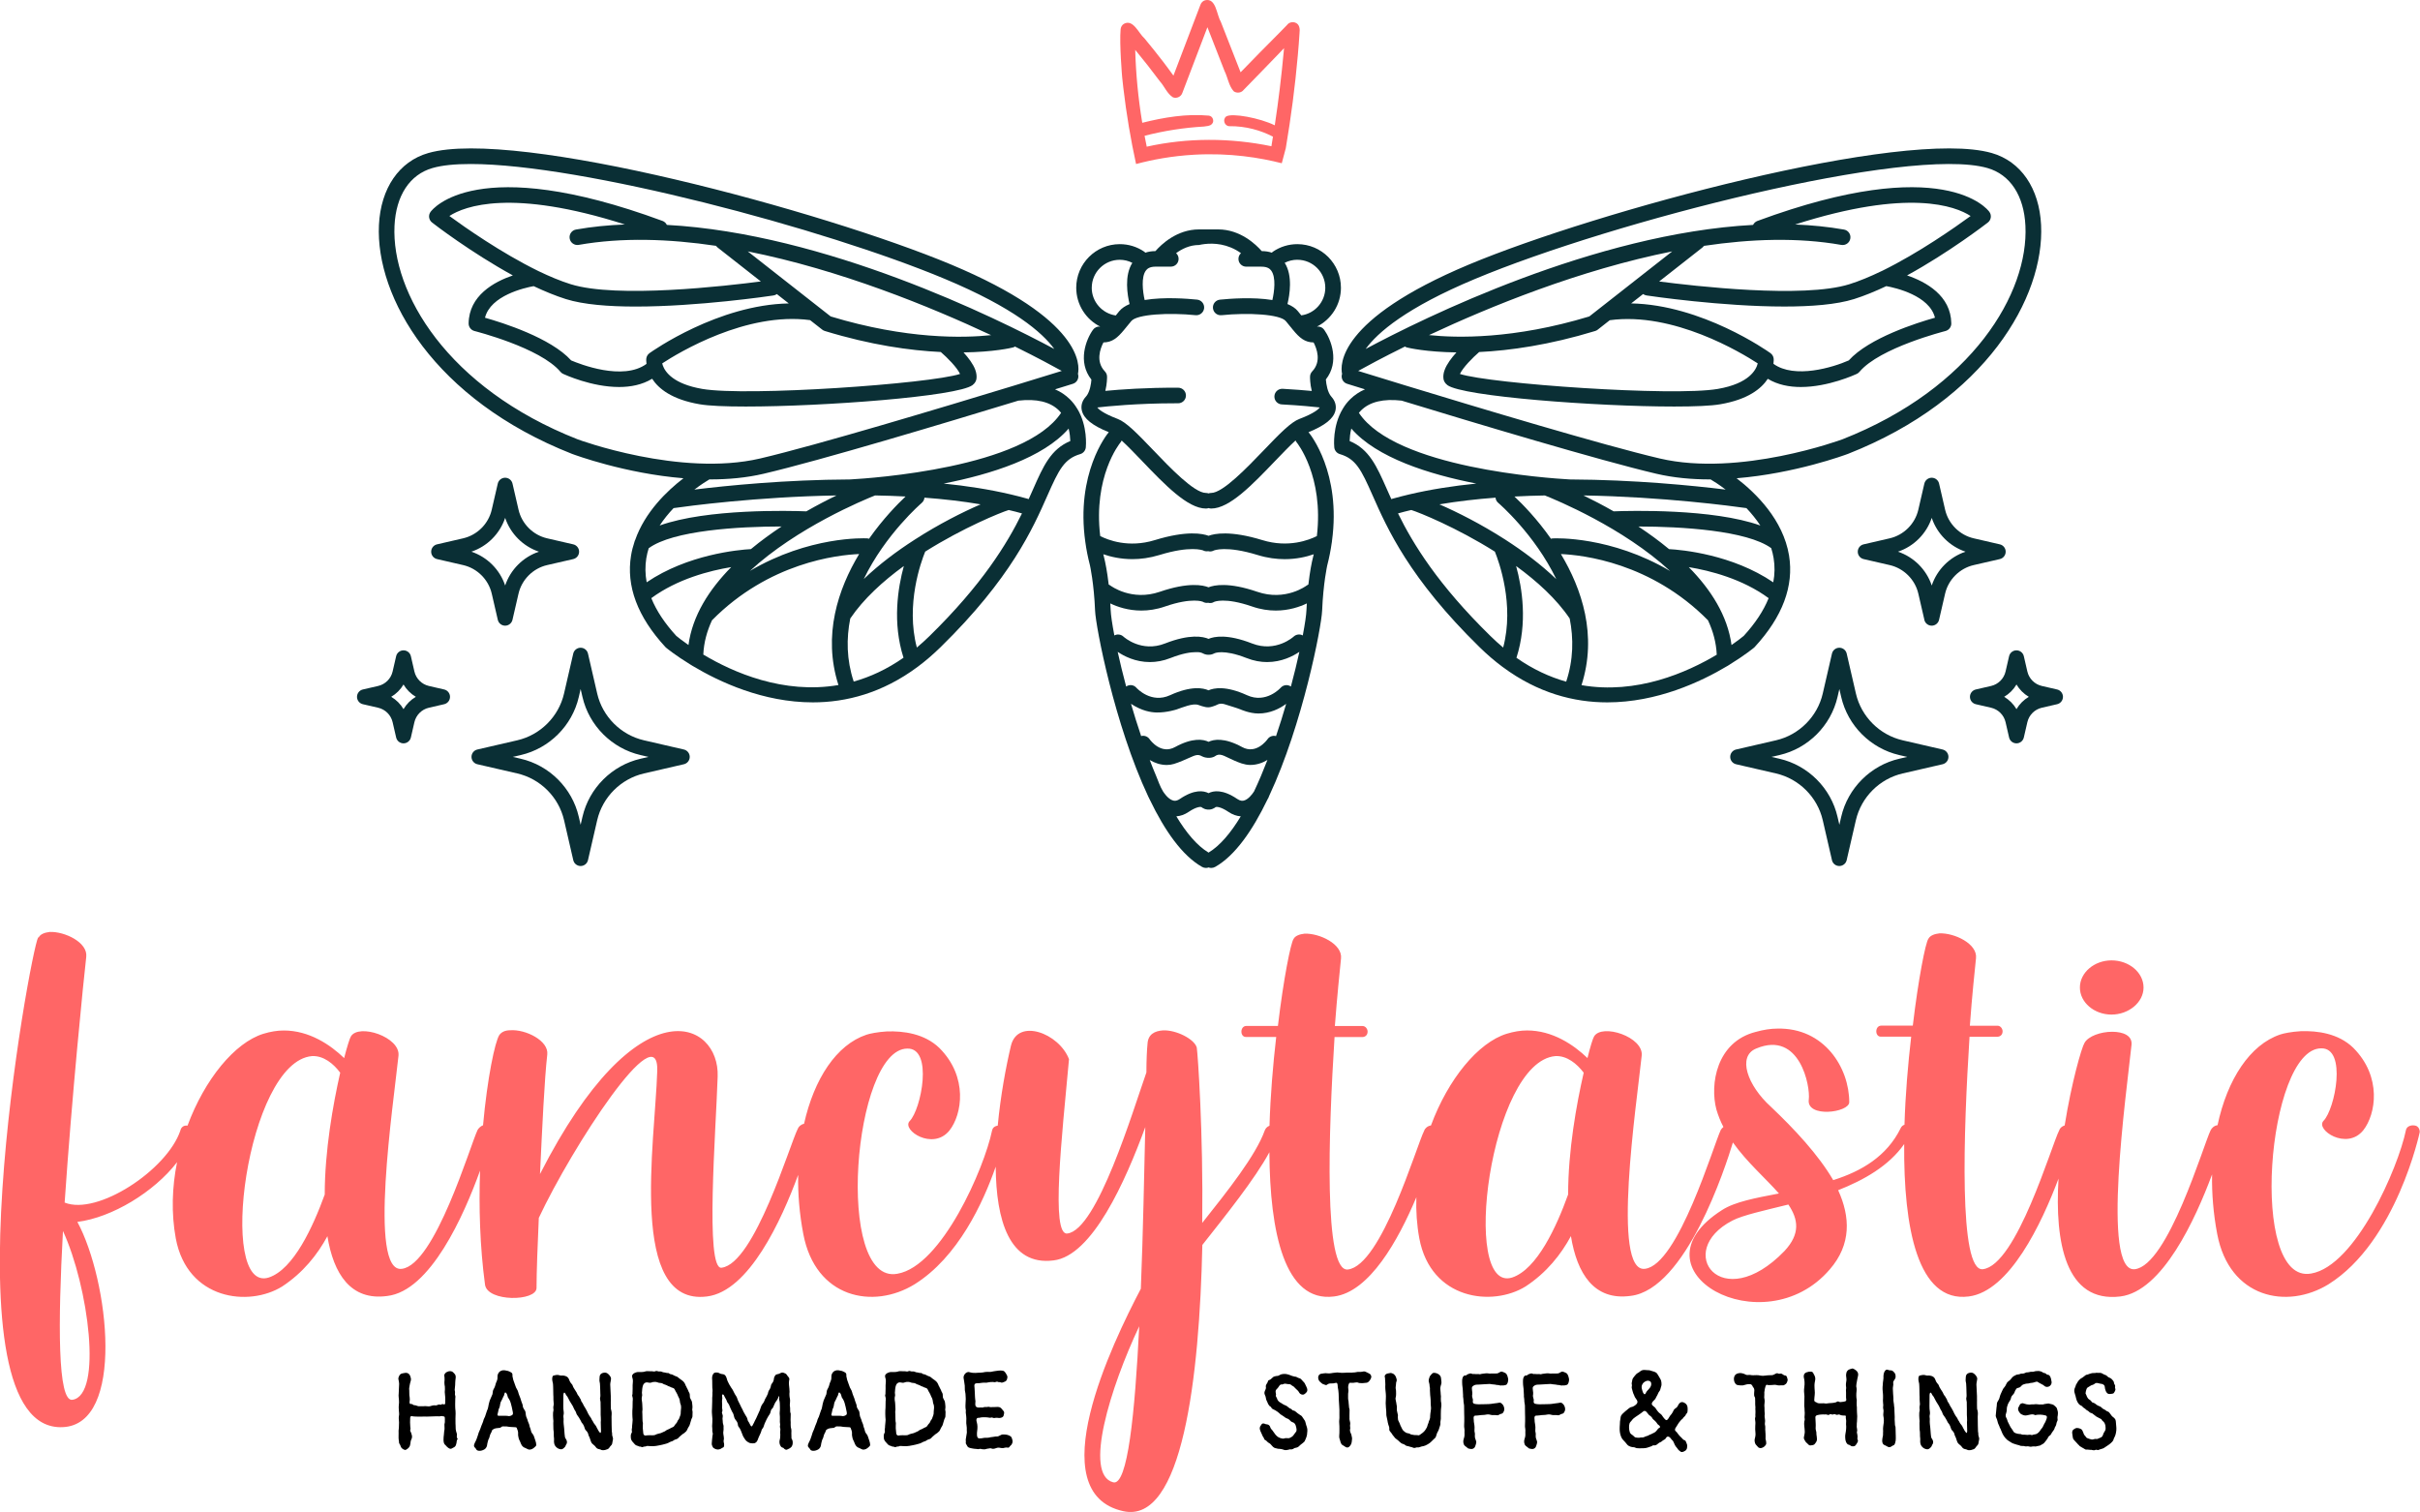 <svg viewBox="0 0 958.97 599.13" xmlns="http://www.w3.org/2000/svg" data-name="Layer 2" id="Layer_2">
  <defs>
    <style>
      .cls-1 {
        fill: #f66;
      }

      .cls-2 {
        fill: #0a2f35;
      }
    </style>
  </defs>
  <g id="Branding">
    <path d="M200.18,247.94c-1.4,0-2.61-.96-2.92-2.33l-2.39-10.35c-1.29-5.59-5.74-10.04-11.33-11.33l-10.35-2.38c-1.36-.31-2.33-1.53-2.33-2.92,0-1.4.96-2.61,2.32-2.92l10.35-2.39c5.59-1.29,10.04-5.74,11.33-11.33l2.39-10.35c.31-1.36,1.53-2.33,2.92-2.33s2.61.96,2.92,2.33l2.39,10.35c1.29,5.59,5.74,10.04,11.33,11.33l10.35,2.39c1.36.31,2.33,1.53,2.32,2.92,0,1.4-.97,2.61-2.33,2.92l-10.35,2.38c-5.59,1.29-10.04,5.74-11.33,11.33l-2.39,10.35c-.31,1.36-1.53,2.33-2.92,2.33ZM186.79,218.62c6.28,2.1,11.29,7.11,13.39,13.4,2.1-6.29,7.1-11.3,13.39-13.4-6.28-2.1-11.29-7.11-13.39-13.4-2.1,6.29-7.1,11.3-13.39,13.4Z" class="cls-2"></path>
    <path d="M230.09,343.18h0c-1.4,0-2.61-.96-2.92-2.33l-3.65-15.83c-2.11-9.14-9.38-16.41-18.52-18.52l-15.83-3.65c-1.36-.31-2.33-1.53-2.33-2.92s.96-2.61,2.33-2.92l15.82-3.65c9.14-2.11,16.41-9.38,18.52-18.52l3.65-15.83c.31-1.36,1.53-2.33,2.92-2.33s2.61.96,2.92,2.33l3.65,15.83c2.11,9.14,9.38,16.41,18.52,18.52l15.82,3.65c1.36.31,2.33,1.53,2.33,2.92s-.96,2.61-2.33,2.92l-15.82,3.65c-9.14,2.11-16.41,9.38-18.52,18.52l-3.65,15.83c-.31,1.36-1.53,2.33-2.92,2.33ZM203.19,299.94l3.16.73c11.36,2.62,20.39,11.65,23.01,23.01l.73,3.16.73-3.16c2.62-11.36,11.65-20.39,23.01-23.01l3.16-.73-3.16-.73c-11.36-2.62-20.39-11.65-23.01-23.01l-.73-3.16-.73,3.16c-2.62,11.36-11.66,20.39-23.01,23.01l-3.16.73Z" class="cls-2"></path>
    <path d="M159.9,294.57c-1.4,0-2.61-.96-2.92-2.33l-1.4-6.07c-.65-2.82-2.89-5.06-5.71-5.71l-6.07-1.4c-1.36-.31-2.33-1.53-2.33-2.92s.96-2.61,2.33-2.92l6.07-1.4c2.82-.65,5.06-2.89,5.71-5.71l1.4-6.07c.31-1.36,1.53-2.33,2.92-2.33s2.61.96,2.92,2.33l1.4,6.07c.65,2.82,2.89,5.06,5.71,5.71l6.07,1.4c1.36.31,2.33,1.53,2.33,2.92s-.96,2.61-2.33,2.92l-6.07,1.4c-2.82.65-5.06,2.89-5.71,5.71l-1.4,6.07c-.31,1.36-1.53,2.33-2.92,2.33ZM155.02,276.13c2.01,1.18,3.7,2.87,4.88,4.88,1.18-2.01,2.87-3.7,4.88-4.88-2.01-1.18-3.7-2.87-4.88-4.88-1.18,2.01-2.87,3.7-4.88,4.88Z" class="cls-2"></path>
    <path d="M762.57,245.61l-2.39-10.35c-1.29-5.59-5.74-10.04-11.33-11.33l-10.35-2.38c-1.36-.31-2.33-1.53-2.33-2.92,0-1.4.96-2.61,2.32-2.92l10.35-2.39c5.59-1.29,10.04-5.74,11.33-11.33l2.39-10.35c.31-1.36,1.53-2.33,2.92-2.33s2.61.96,2.92,2.33l2.39,10.35c1.29,5.59,5.74,10.04,11.33,11.33l10.35,2.39c1.36.31,2.33,1.53,2.32,2.92,0,1.4-.97,2.61-2.33,2.92l-10.35,2.38c-5.59,1.29-10.04,5.74-11.33,11.33l-2.39,10.35c-.31,1.36-1.53,2.33-2.92,2.33s-2.61-.96-2.92-2.33ZM765.49,205.22c-2.1,6.29-7.1,11.3-13.39,13.4,6.28,2.1,11.29,7.11,13.39,13.4,2.1-6.29,7.1-11.3,13.39-13.4-6.28-2.1-11.29-7.11-13.39-13.4Z" class="cls-2"></path>
    <path d="M725.95,340.85l-3.65-15.83c-2.11-9.14-9.38-16.41-18.52-18.52l-15.82-3.65c-1.36-.31-2.33-1.53-2.33-2.92s.96-2.61,2.33-2.92l15.82-3.65c9.14-2.11,16.41-9.38,18.52-18.52l3.65-15.83c.31-1.36,1.53-2.33,2.92-2.33s2.61.96,2.92,2.33l3.65,15.83c2.11,9.14,9.38,16.41,18.52,18.52l15.82,3.65c1.36.31,2.33,1.53,2.33,2.92s-.96,2.61-2.33,2.92l-15.83,3.65c-9.14,2.11-16.41,9.38-18.52,18.52l-3.65,15.83c-.31,1.36-1.53,2.33-2.92,2.33h0c-1.4,0-2.61-.96-2.92-2.33ZM752.62,299.21c-11.36-2.62-20.39-11.65-23.01-23.01l-.73-3.16-.73,3.16c-2.62,11.36-11.65,20.39-23.01,23.01l-3.16.73,3.16.73c11.36,2.62,20.39,11.65,23.01,23.01l.73,3.16.73-3.16c2.62-11.36,11.66-20.39,23.01-23.01l3.16-.73-3.16-.73Z" class="cls-2"></path>
    <path d="M796.14,292.24l-1.4-6.07c-.65-2.82-2.89-5.06-5.71-5.71l-6.07-1.4c-1.36-.31-2.33-1.53-2.33-2.92s.96-2.61,2.33-2.92l6.07-1.4c2.82-.65,5.06-2.89,5.71-5.71l1.4-6.07c.31-1.36,1.53-2.33,2.92-2.33s2.61.96,2.92,2.33l1.4,6.07c.65,2.82,2.89,5.06,5.71,5.71l6.07,1.4c1.36.31,2.33,1.53,2.33,2.92s-.96,2.61-2.33,2.92l-6.07,1.4c-2.82.65-5.06,2.89-5.71,5.71l-1.4,6.07c-.31,1.36-1.53,2.33-2.92,2.33s-2.61-.96-2.92-2.33ZM799.07,271.25c-1.18,2.01-2.87,3.7-4.88,4.88,2.01,1.18,3.7,2.87,4.88,4.88,1.18-2.01,2.87-3.7,4.88-4.88-2.01-1.18-3.7-2.87-4.88-4.88Z" class="cls-2"></path>
    <path d="M509.37,59.24c.1-.25.17-.52.2-.83,2.03-12.05,3.63-24.17,4.7-36.34.25-2.97.52-5.95.69-8.93.21-1.61.06-3.58-1.73-4.19-1.15-.39-2.49-.06-3.21.95-.3.3-1.97,2.02-2.83,2.9-5.25,5.23-10.41,10.54-15.58,15.85-1.06-2.7-2.11-5.4-3.17-8.09-1.58-4.03-3.16-8.06-4.73-12.08-1.64-2.71-1.78-9.37-6.13-8.38-.84.21-1.55.9-1.85,1.71-3.58,9.38-7.16,18.77-10.73,28.16-1.34-1.83-2.66-3.67-4.05-5.47-2.42-3.15-4.9-6.25-7.44-9.3-2.31-1.99-4.43-7.72-8.09-5.78-.77.42-1.27,1.28-1.35,2.15-.53,5.86.61,19.01.61,19.01.14,1.37.29,2.74.45,4.12,1.23,10.57,2.96,20.68,5.06,30.3,6.32-1.69,14.1-3.19,23.06-3.69,14.19-.8,26.13,1.2,34.68,3.38.48-1.82.97-3.63,1.45-5.45ZM454.39,58.13s0-.09,0-.13c-.3-1.41-.57-2.8-.83-4.19,7.71-1.99,15.61-3.22,23.56-3.67,1.04-.17,2.33-.16,3.09-.97,1.16-1.09.37-3.22-1.2-3.35-8.79-.82-17.78.68-26.37,2.84-1.64-9.91-2.53-19.5-2.79-28.9,3.35,4.07,6.62,8.21,9.76,12.44,1.82,2,2.88,4.95,5.2,6.37,1.43.57,3.18-.22,3.69-1.68,3.33-8.7,6.64-17.41,9.96-26.11,2.27,5.8,4.54,11.6,6.8,17.39,1.29,2.58,1.66,5.84,3.61,7.99,1.02.76,2.53.72,3.51-.09,4.79-4.95,9.64-9.85,14.39-14.83.81-.85,1.47-1.55,2.05-2.16-.04.45-.07.9-.12,1.36-.9,9.77-2.08,19.52-3.55,29.22-5.86-2.91-16.99-4.98-19.26-3.5-1.5,1.14-.71,3.73,1.17,3.84,6.65-.09,12.59,1.68,17.37,4.15-.2,1.25-.39,2.5-.6,3.74,0,.02,0,.04,0,.06-16.29-3.37-33.27-3.42-49.45.18Z" class="cls-1"></path>
    <path d="M525.36,150.41c5.59-7.01,2.12-15.87-.62-19.72-.64-.91-1.73-1.41-2.85-1.28,5.62-2.85,9.48-8.67,9.48-15.39,0-4.77-1.94-9.07-5.06-12.21-3.12-3.12-7.45-5.06-12.21-5.06-3.45,0-6.79,1.02-9.64,2.96-.18.13-.35.26-.49.42-1.11-.38-2.43-.62-3.98-.62-2.35-2.68-8.53-8.6-17.27-8.6h-7.59c-8.75,0-14.92,5.92-17.27,8.6-1.55,0-2.87.24-3.98.62-.15-.16-.31-.29-.49-.42-2.85-1.94-6.19-2.96-9.64-2.96h-.02c-9.51,0-17.25,7.74-17.25,17.27,0,6.72,3.85,12.56,9.48,15.39-1.11-.13-2.21.37-2.85,1.28-2.76,3.85-6.21,12.71-.62,19.74-.11,1.64-.55,4.33-1.68,6.1-.09.11-.18.22-.26.35-.09.11-.18.22-.27.33-1.48,1.62-2.04,3.58-1.57,5.5.75,3.2,4.16,5.92,10.68,8.56-.05.04-.09.07-.13.13-.58.71-13.04,16.12-9.18,43.38.4,2.94,1,6.02,1.84,9.26.02.07,1.59,7.12,2.03,18,.27,6.35,7.7,45.15,21.03,73.52,0,.04.02.05.04.09.22.4.38.82.6,1.22.02.04.04.05.05.09,5.82,12.09,12.76,22.11,20.69,26.58.47.26,1,.4,1.52.4.37,0,.73-.07,1.06-.2.35.15.69.2,1.06.2.51,0,1.04-.15,1.52-.4,7.92-4.47,14.84-14.5,20.67-26.58.04-.04.04-.07.05-.09.24-.47.46-.93.68-1.41.02-.02.02-.04.02-.07,13.29-28.37,20.72-67,20.98-73.36.22-5.44.73-9.91,1.17-13.04.46-3.1.84-4.87.84-4.87.8-3.12,1.39-6.12,1.79-8.98.02-.07.04-.15.04-.2.02-.09.04-.18.04-.27.02-.09.02-.18.02-.27,3.71-27.06-8.6-42.28-9.18-43-.04-.05-.07-.09-.13-.13,6.52-2.65,9.93-5.37,10.68-8.56.46-1.92-.11-3.87-1.59-5.5-1.52-1.66-2.05-4.89-2.19-6.79ZM514.09,102.94c6.12,0,11.08,4.97,11.08,11.08,0,5.57-4.14,10.21-9.51,10.95l-1.37-1.68c-.97-1.19-2.39-2.1-4.11-2.81.86-3.54,2.17-11.25-1.1-16.34,1.55-.79,3.25-1.21,5-1.21ZM432.63,114.03c0-6.12,4.98-11.08,11.08-11.08h.02c1.73,0,3.43.4,4.98,1.21-3.27,5.09-1.94,12.82-1.1,16.34-1.7.71-3.12,1.64-4.09,2.81l-1.37,1.7c-5.37-.77-9.53-5.4-9.53-10.97ZM460.98,313.8c-1.38-2.26-1.9-4.09-2.78-6.17-.9-2.11-1.76-4.27-2.6-6.46,1.93,1.15,4.24,1.97,6.76,1.97,2.03,0,3.48-.56,6.24-1.68,3.84-1.56,5.38-2.78,7.11-2.06.44.18.64.39,1.34.61.65.21,2.12.56,3.66.02.76-.26.87-.51,1.39-.75,1.85-.83,3.79.78,7.13,2.17,1.62.68,3.82,1.68,6.23,1.68,2.56,0,4.86-.82,6.79-1.99-1.68,4.35-3.45,8.56-5.33,12.52-.02.02-.02.04-.04.05-.71,1.11-2.3,3.14-4,3.54-.53.13-1.35.2-2.59-.64-5.75-3.91-9.44-3.3-11.37-2.3-1.94-1-5.62-1.61-11.39,2.3-.89.61-1.58.74-2.09.71,0,0-.24-.01-.49-.07-2.17-.54-3.96-3.47-3.96-3.47ZM478.91,337.86c-4.55-2.74-8.84-7.85-12.76-14.37,1.66-.11,3.29-.69,4.86-1.75,2.98-2.01,4.62-2.08,5.06-1.92.27.22.72.53,1.34.75.3.11,1.56.51,3,0,.62-.22,1.07-.53,1.33-.75.44-.16,2.1-.09,5.08,1.92,1.57,1.06,3.19,1.64,4.86,1.75-3.93,6.52-8.22,11.63-12.76,14.37ZM505.64,291.69c-1.22-.33-2.56.11-3.32,1.19-.46.64-4.62,6.17-10.11,3.16-7.05-3.85-11.25-3.07-13.29-2.08-2.05-.99-6.24-1.77-13.29,2.08-5.5,3.01-9.66-2.5-10.11-3.16-.77-1.08-2.1-1.53-3.32-1.2-1.46-4.29-2.79-8.58-4.02-12.78,4.35,2.86,7.93,3.4,10.19,3.44,4.06.07,7.89-1.21,7.89-1.21,2.36-.79,6.45-2.59,8.67-1.76.09.04.63.24,1.37.46,1.05.3,1.81.51,2.74.46.56-.03.94-.16,1.71-.4,1.44-.45,1.7-.8,2.51-.97.98-.2,1.78.06,2.63.34,1.9.63,3.84,1.15,5.71,1.87,0,0,3.51,1.61,7.1,1.61,4.49,0,8.34-1.86,10.97-3.83-1.22,4.2-2.56,8.51-4.02,12.8ZM511.55,272.06c-1.28-.91-3.03-.69-4.07.49-.05.05-5.75,6.41-13.33,2.94-8.38-3.83-13.11-2.88-15.24-1.94h-.02c-2.14-.95-6.86-1.88-15.23,1.94-7.48,3.43-13.09-2.67-13.35-2.96-1.04-1.19-2.79-1.39-4.05-.47-1.31-4.93-2.45-9.59-3.36-13.75,2.43,1.66,6.97,4.05,12.78,4.05,2.52,0,5.29-.46,8.23-1.63,4.75-1.86,7.94-2.3,9.93-2.3.67,0,1.52-.06,2.48.32.49.2.62.35,1.18.52.88.26,1.63.21,2.01.17.77-.09,1.36-.35,1.72-.55.04-.02,3.47-1.75,12.65,1.84,2.94,1.17,5.7,1.63,8.22,1.63,5.84,0,10.37-2.41,12.8-4.05-.91,4.16-2.04,8.82-3.36,13.75ZM517.71,241.77c-.07,1.88-.58,5.4-1.46,10.04-1.13-.64-2.59-.47-3.6.44-.05.07-7.07,6.44-16.49,2.74-9.84-3.85-15.08-2.76-17.25-1.83-2.15-.93-7.41-2.04-17.25,1.83-9.29,3.67-16.19-2.45-16.5-2.74-1-.91-2.45-1.06-3.58-.44-.88-4.64-1.39-8.16-1.46-10.04-.04-.91-.09-1.79-.15-2.65,2.81,1.35,7.08,2.83,12.31,2.83,2.87,0,6.01-.44,9.37-1.61,5.44-1.88,9.2-2.34,11.58-2.34s3.34.44,3.36.44c.68.42,1.44.55,2.17.42.77.22,1.63.13,2.37-.35.04-.02,4.14-1.94,15.04,1.83,3.36,1.17,6.52,1.61,9.38,1.61,5.22,0,9.49-1.48,12.31-2.83-.05.86-.11,1.73-.15,2.65ZM519.88,222.66c-.04.2-.77,3.47-1.41,8.96-.22.11-.44.22-.64.38-.09.07-8.42,6.39-19.65,2.5-11.32-3.89-17.09-2.65-19.28-1.77-2.19-.88-7.96-2.12-19.28,1.77-11.12,3.83-19.32-2.25-19.66-2.5-.2-.15-.4-.27-.62-.37-.64-5.51-1.39-8.8-1.44-9.06-.26-1-.49-1.97-.69-2.94,2.94,1.02,6.88,1.94,11.52,1.94,3.25,0,6.83-.46,10.66-1.62,6.15-1.9,10.42-2.37,13.2-2.37s4.09.51,4.11.51c.64.35,1.37.46,2.05.33.73.2,1.53.13,2.26-.27.04-.02,4.8-2.08,17.42,1.81,3.82,1.17,7.41,1.62,10.64,1.62,4.64,0,8.58-.91,11.52-1.94-.22.99-.46,1.99-.71,3.01ZM521.8,212.45c-2.98,1.5-11.21,4.77-21.54,1.59-12.84-3.94-19.12-2.56-21.34-1.72-2.23-.84-8.51-2.23-21.34,1.72-10.42,3.21-18.64-.09-21.58-1.61h-.02c-2.79-23.48,7.52-36.48,8.03-37.1.2-.24.35-.49.46-.77,2.43,2.21,5.42,5.33,8.2,8.23,8.82,9.2,17.95,18.73,25.2,18.73.38,0,.73-.07,1.06-.18.33.11.68.18,1.04.18,7.27,0,16.38-9.53,25.2-18.73,2.79-2.9,5.79-6.04,8.22-8.25.11.27.26.55.46.79.13.15,10.79,13.36,7.98,37.12ZM514.93,166c-3.4,1.3-7.63,5.61-14.24,12.52-6.43,6.7-16.12,16.82-20.74,16.82-.37,0-.71.07-1.04.18-.33-.11-.68-.18-1.06-.18-4.62,0-14.31-10.11-20.72-16.82-6.63-6.92-10.84-11.23-14.24-12.52-6.01-2.28-7.65-3.96-8.07-4.53,3.8-.44,15.79-1.66,31.02-1.66h1.02c1.7,0,3.09-1.37,3.09-3.07.02-1.72-1.37-3.1-3.07-3.1-12.6-.07-22.97.69-28.87,1.26.68-2.78.69-5.17.68-5.62,0-.79-.31-1.53-.86-2.1-3.74-3.93-1.84-9.04-.57-11.48,3.56-.05,5.62-1.92,8.12-4.91.4-.46.8-.95,1.21-1.48.07-.07.15-.16.22-.26l1.48-1.81c2.25-2.74,14.97-3.41,25.47-2.34,1.7.18,3.21-1.06,3.4-2.76.16-1.7-1.06-3.21-2.76-3.4-3.76-.38-13.13-1.13-20.81.15-.78-3.47-1.42-9.09.47-11.65.49-.68,1.42-1.57,3.87-1.57h6.02c1.72,0,3.09-1.37,3.09-3.09,0-.89-.38-1.7-.99-2.26,2.3-1.68,5.4-3.23,9.06-3.23,2.44-.53,7.36-1.19,12.63.99,1.6.66,2.94,1.46,4.02,2.25-.62.57-1,1.37-1,2.26,0,1.72,1.39,3.09,3.1,3.09h6.03c2.43,0,3.36.89,3.85,1.55,1.99,2.7,1.21,8.45.46,11.67-7.67-1.26-17.02-.53-20.78-.15-1.7.18-2.94,1.7-2.76,3.4.18,1.7,1.68,2.94,3.4,2.76,10.48-1.08,23.22-.4,25.47,2.34l1.48,1.81c.07.09.15.18.22.26.4.53.8,1.02,1.2,1.48,2.48,2.99,4.55,4.86,8.11,4.91,1.28,2.46,3.18,7.56-.57,11.48-.53.57-.84,1.31-.84,2.1-.02.46,0,2.87.69,5.64-2.87-.27-6.81-.6-11.56-.86-1.72-.07-3.16,1.22-3.25,2.92-.09,1.72,1.2,3.18,2.92,3.27,7.3.38,12.73.95,15.06,1.2-.38.55-1.99,2.25-8.07,4.55Z" class="cls-2"></path>
    <path d="M502.88,315.46c-.05.26-.15.47-.27.71-.05.11-.18.35-.4.69.24-.47.46-.93.68-1.41Z" class="cls-2"></path>
    <path d="M426.87,161.97s-.04-.07-.07-.11c-.77-1.3-1.73-2.54-2.9-3.69-1.68-1.64-3.61-2.94-5.82-3.89,4.35-1.33,6.92-2.14,7.07-2.19,1.62-.49,2.54-2.23,2.03-3.87,0-.02-.02-.05-.02-.09.73-3.29,1.99-21.42-50.3-43.31-50.26-21.03-172.28-54.15-207.13-44.18-11.56,3.29-18.86,13.95-19.57,28.52-1.37,28.65,21.96,69.23,76.52,90.7,1.19.44,20.98,7.76,44.15,9.66-6.54,5.02-15.28,13.42-19.15,24.52-.13.22-.22.44-.26.69-.58,1.72-1.04,3.52-1.35,5.37-2.01,12.12,2.56,24.32,13.57,36.26l.27.27c.15.13,3.63,3.01,9.57,6.65.33.22.69.42,1.04.64.02,0,.02.02.04.02,10.53,6.3,27.88,14.39,47.54,14.39,13.25,0,27.57-3.69,41.55-14.09,3.03-2.25,6.04-4.84,9.04-7.76,27.88-27.28,36.61-47.07,42.39-60.16,4.53-10.24,6.63-14.5,13-16.38,1.2-.35,2.06-1.41,2.19-2.65.05-.4.8-8.44-3.38-15.32ZM419.55,162.55c.33.33.64.68.93,1.04-14.42,21.82-74.98,25.93-83.6,26.4h-.09c-25.58.11-48.84,2.45-61.64,4.02,2.68-2.03,4.89-3.41,5.95-4.03h.33c7.12,0,14.33-.64,21.23-2.26,22.66-5.31,72.23-20.21,100.87-28.96h.02c7.19-.82,12.54.46,15.99,3.8ZM346.78,196.33c4.02.07,8.03.2,12.07.42-3.18,2.99-8.93,8.85-14.48,16.74-.24-.09-.49-.13-.75-.15-1.19-.07-23-.91-46.43,12.89,18.64-17.22,45.19-28.15,49.59-29.91ZM365.27,199.27c.64-.55,1-1.3,1.06-2.06,7.6.57,15.08,1.42,22.26,2.65-7.12,3.07-16.56,7.83-26,13.91-.05.04-.13.09-.2.13-7.03,4.51-14.04,9.77-20.1,15.56,8.58-17.76,22.75-30,22.99-30.18ZM228.89,174.09c-51.69-20.34-73.83-58.13-72.56-84.62.57-11.98,6.06-20.32,15.08-22.89,3.82-1.1,8.93-1.59,15.1-1.59,43.89,0,140.11,25.52,187.94,45.55,27.19,11.37,38.58,21.2,43.33,27.75-22.93-12.29-90.7-45.79-153.53-49.17-.33-.69-.91-1.28-1.7-1.57-73.8-27.22-91.21-4.58-91.93-3.6-.99,1.35-.71,3.23.62,4.25.84.68,15.43,11.87,31.99,20.94-7.5,2.56-17.38,8-17.53,19.01-.02,1.42.95,2.68,2.34,3.03.26.07,26,6.57,34.05,16.16.29.35.64.62,1.06.82.68.31,11.28,5.2,22.18,5.2,4.55,0,9.13-.86,13.09-3.27,2.54,3.93,7.83,8.22,18.79,10.1,3.63.64,10.17.91,18.31.91,30.64,0,83.86-3.98,89.86-8.49,1.15-.88,1.5-1.9,1.57-2.61.13-1.08-.04-2.23-.47-3.43-.82-2.28-2.72-4.78-4.66-6.92,12-.15,18.93-1.79,19.5-1.94.33-.07.62-.2.89-.38,9.06,4.47,15.54,8,18.53,9.66-3.43,1.06-10.13,3.12-18.77,5.77-28.54,8.71-78.18,23.63-100.73,28.92-31.68,7.41-72.03-7.45-72.37-7.6ZM256.2,144.19c-9.35,6.88-26.53.05-29.87-1.37-8.03-8.91-27.09-14.93-34.14-16.91,2.17-8.8,15.68-11.87,19.28-12.52,4.33,2.04,8.65,3.83,12.78,5.13,6.96,2.19,16.98,2.96,27.64,2.96,24.74,0,52.97-4.14,54.64-4.4.49-.07.93-.26,1.31-.55l4.73,3.71c-27.97.51-53.97,18.82-55.19,19.7-.73.53-1.2,1.33-1.28,2.23-.02.13-.07.88.09,2.03ZM225.75,94.54c.29,1.68,1.9,2.79,3.58,2.5,17.13-3.01,35.75-2.41,54.44.38.16.26.38.51.66.71l17.07,13.4c-13.58,1.77-57.07,6.83-75.39,1.08-4.03-1.26-8.29-3.05-12.58-5.11-.15-.09-.31-.16-.49-.24-14.37-7.05-28.83-17.18-34.96-21.67,6.04-3.91,24.59-10.99,69.54,3.36-6.59.26-13.07.89-19.37,2.01-1.68.29-2.81,1.9-2.5,3.58ZM321.05,126.88l.02.02,4.75,3.72c.29.24.64.42,1,.53,18.26,5.59,33.85,7.76,45.99,8.34,2.61,2.26,6.37,6.04,7.63,8.69-12.01,3.91-84.37,9-102.19,5.93-11.37-1.97-14.66-6.63-15.61-9.33-.04-.2-.09-.38-.16-.57-.02-.07-.04-.15-.05-.22,6.43-4.22,33.36-20.54,58.62-17.13ZM329.18,125.4l-4.91-3.85-27.95-21.93c36.64,7.3,72.37,21.91,96.42,33.19-10.85,1.15-33.48,1.7-63.55-7.41ZM266.9,201.35h.02c5.57-.8,32.85-4.47,64.58-5.02-3.6,1.73-7.69,3.85-11.98,6.3-6.32-.24-39.25-1.15-58.11,5.61,1.66-2.52,3.54-4.82,5.5-6.88ZM256.13,221.14c.22-1.33.53-2.63.93-3.89,9.59-7.07,35.68-8.62,52.65-8.62-4.09,2.72-8.22,5.7-12.14,8.96-5.09.29-25.09,2.14-41.32,13.16-.6-3.23-.64-6.44-.13-9.62ZM268.03,252.03c-4.6-5.02-7.92-10.02-9.93-14.99v-.02c10.37-7.63,23.19-10.9,31.66-12.29-8.71,8.84-15.37,19.19-16.94,30.87-2.56-1.77-4.22-3.1-4.78-3.58ZM278.7,259.39c.2-4.75,1.44-9.27,3.45-13.6,22.55-22.84,49.57-25.87,58.3-26.24-8.31,13.82-14.53,32.15-8.2,51.91-21.85,3.76-41.81-5.06-53.55-12.07ZM358.04,260.63c-6.59,4.6-13.22,7.63-19.74,9.46-2.87-8.65-2.94-17.13-1.37-24.99,5.26-7.78,12.98-14.81,21.23-20.8-2.39,8.73-4.56,22.51-.13,36.33ZM368.34,252.05c-1.66,1.62-3.34,3.14-5.02,4.55-4.51-17,1.66-34,3.3-37.99v-.02c15.14-9.53,29.91-15.5,33.1-16.49,1.79.42,3.54.86,5.26,1.35-5.95,12.09-15.76,28.15-36.64,48.6ZM409.4,193.83c-.55,1.26-1.13,2.57-1.77,3.96-.07-.04-.15-.07-.22-.09-2.26-.64-4.58-1.24-6.94-1.79-8.4-1.97-17.36-3.36-26.51-4.29,18.75-3.67,39.47-10.22,49.51-21.78.47,1.92.62,3.67.66,4.93-7.72,3.2-10.72,9.97-14.73,19.06Z" class="cls-2"></path>
    <path d="M808.82,89.16c-.71-14.57-8.02-25.23-19.55-28.52-34.87-9.97-156.89,23.15-207.15,44.18-52.29,21.89-51.03,40.02-50.3,43.31,0,.04-.02.07-.02.09-.51,1.64.4,3.38,2.03,3.87.15.05,2.72.86,7.07,2.19-2.21.95-4.14,2.25-5.82,3.89-1.17,1.15-2.14,2.39-2.9,3.69-.04.04-.05.07-.07.11-4.18,6.88-3.43,14.92-3.38,15.32.13,1.24.99,2.3,2.19,2.65,6.37,1.88,8.47,6.13,13,16.38,5.79,13.09,14.52,32.88,42.41,60.16,2.96,2.9,5.95,5.46,8.95,7.69.07.07.15.13.22.16,13.93,10.33,28.19,14,41.41,14,19.68,0,37.04-8.11,47.58-14.41.02,0,.04-.02.05-.02.31-.2.62-.4.91-.57.02.02.04,0,.05-.04,5.93-3.65,9.44-6.54,9.59-6.66l.27-.27c11.01-11.94,15.57-24.14,13.58-36.26-2.34-14.13-13.09-24.68-20.78-30.58,23.17-1.9,42.96-9.22,44.18-9.68,54.52-21.45,77.87-62.04,76.48-90.69ZM539.4,162.59c3.43-3.38,8.84-4.66,16.03-3.83,28.63,8.75,78.23,23.64,100.87,28.96,6.9,1.62,14.11,2.26,21.23,2.26h.33c1.06.62,3.27,1.99,5.95,4.03-12.8-1.57-36.06-3.91-61.64-4.02h-.09c-8.62-.47-69.16-4.56-83.6-26.4.27-.35.58-.68.91-1ZM615.35,213.35c-.26.02-.51.05-.75.15-5.55-7.91-11.3-13.77-14.48-16.74,4.02-.22,8.05-.35,12.07-.42,4.4,1.75,30.98,12.71,49.62,29.94-23.44-13.84-45.3-13-46.47-12.93ZM616.7,229.49c-6.06-5.82-13.11-11.08-20.14-15.61-.04-.02-.09-.05-.13-.09-.02-.02-.05-.04-.07-.04-9.44-6.06-18.86-10.81-25.96-13.89,7.18-1.22,14.66-2.08,22.24-2.65.05.77.42,1.52,1.06,2.06.24.18,14.44,12.42,23,30.22ZM551.34,197.79c-.64-1.39-1.22-2.7-1.77-3.96-4.02-9.09-7.01-15.87-14.75-19.06.04-1.26.18-3.03.66-4.95,10.04,11.58,30.76,18.13,49.53,21.8-9.15.93-18.11,2.32-26.51,4.29-2.35.55-4.67,1.15-6.94,1.79-.07.02-.15.05-.22.09ZM595.65,256.6c-1.68-1.41-3.36-2.92-5.02-4.55-20.89-20.45-30.69-36.52-36.64-48.6,1.72-.49,3.47-.93,5.26-1.35,3.2.99,17.98,6.97,33.12,16.5,1.63,4,7.8,21,3.29,37.99ZM620.64,270.13c-6.52-1.84-13.15-4.87-19.72-9.46,4.45-13.84,2.28-27.64-.13-36.37,8.25,6.01,15.98,13.02,21.23,20.8,1.57,7.89,1.5,16.36-1.39,25.03ZM626.7,271.5c6.35-19.77.13-38.12-8.16-51.94,8.73.37,35.73,3.41,58.28,26.24,2.03,4.33,3.27,8.89,3.47,13.64-11.72,7.01-31.7,15.87-53.59,12.07ZM690.93,252.03c-.57.47-2.23,1.81-4.78,3.58-1.57-11.68-8.23-22.04-16.94-30.87,8.47,1.39,21.27,4.66,31.64,12.29-1.99,4.98-5.31,9.99-9.91,15.01ZM702.82,221.12c.53,3.2.49,6.41-.13,9.64-16.23-11.05-36.24-12.89-41.3-13.16-3.93-3.27-8.05-6.24-12.14-8.96,16.98,0,43.01,1.57,52.64,8.58v.02c.4,1.26.71,2.56.93,3.89ZM692.06,201.35c1.95,2.06,3.85,4.38,5.51,6.9-18.86-6.77-51.81-5.86-58.13-5.62-4.29-2.45-8.38-4.56-11.98-6.3,31.75.55,59.04,4.24,64.6,5.02ZM730.13,174.07c-.4.16-40.75,15.04-72.43,7.61-22.55-5.29-72.17-20.21-100.73-28.92-8.64-2.65-15.34-4.71-18.77-5.77,2.99-1.66,9.48-5.19,18.53-9.66.27.18.57.31.89.38.57.15,7.52,1.79,19.52,1.94-1.95,2.14-3.83,4.64-4.66,6.92-.46,1.2-.62,2.36-.49,3.43.07.71.42,1.73,1.57,2.61,6.01,4.51,59.23,8.49,89.86,8.49,8.14,0,14.68-.27,18.31-.91,10.94-1.88,16.23-6.17,18.79-10.08,3.94,2.39,8.54,3.25,13.09,3.25,10.9,0,21.51-4.89,22.18-5.2.42-.2.77-.47,1.06-.82,8.05-9.59,33.8-16.08,34.05-16.16,1.39-.35,2.37-1.61,2.34-3.03-.15-11.01-10.02-16.47-17.53-19.01,16.56-9.07,31.13-20.27,31.99-20.94,1.33-1.02,1.61-2.9.62-4.25-.69-.99-18.13-23.63-91.91,3.6-.78.29-1.39.88-1.72,1.57-62.81,3.38-130.6,36.88-153.53,49.17,4.75-6.55,16.14-16.38,43.33-27.75,54.55-22.84,172.02-52.82,203.06-43.96,9,2.57,14.5,10.92,15.06,22.89,1.3,26.49-20.87,64.28-72.5,84.61ZM730.72,90.97c-6.32-1.11-12.78-1.75-19.37-2.01,45.02-14.39,63.54-7.27,69.54-3.36-6.12,4.47-20.56,14.62-34.93,21.67-.2.07-.4.16-.57.26-4.27,2.06-8.51,3.83-12.52,5.09-18.31,5.75-61.8.69-75.4-1.08l17.07-13.4c.27-.2.49-.46.66-.71,18.7-2.79,37.32-3.4,54.44-.38,1.7.29,3.29-.82,3.58-2.5.31-1.68-.82-3.29-2.5-3.58ZM702.85,142.16c-.07-.89-.55-1.7-1.28-2.23-1.22-.88-27.22-19.17-55.19-19.7l4.73-3.71c.38.27.82.47,1.31.55,1.68.26,29.91,4.4,54.65,4.4,10.66,0,20.69-.77,27.64-2.96,4.13-1.3,8.45-3.09,12.78-5.13,3.6.66,17.11,3.72,19.28,12.52-7.05,1.97-26.13,8-34.16,16.92-6.17,2.74-21.49,7.43-29.85,1.35.16-1.15.11-1.9.09-2.03ZM696.54,143.99c-.6,2.5-3.34,7.98-15.83,10.13-17.82,3.07-90.17-2.03-102.19-5.93,1.26-2.63,5.02-6.43,7.63-8.69,12.14-.58,27.73-2.76,45.99-8.34.37-.11.71-.29,1-.53l4.76-3.74c25.23-3.41,52.16,12.89,58.63,17.11ZM634.7,121.55l-4.91,3.85c-29.96,9.09-52.64,8.54-63.52,7.39,24.04-11.28,59.76-25.87,96.38-33.17l-27.95,21.93Z" class="cls-2"></path>
    <path d="M644,545.02v-.09.09ZM956.44,445.93c-1.98,0-2.84.9-3.06,1.98-3.06,14.91-19.95,53.73-37.52,56.75-25,4.64-17.52-89.23,3.96-89.23,10.31-.23,5.49,24.14.9,28.74-3.29,3.51,9.19,11.85,15.76,3.74,5.04-6.35,7.48-21.26-3.96-32.7-5.9-5.72-14.23-6.8-20.81-6.58-3.74.23-6.8.86-8.11,1.31-11.98,4.01-20.99,17.75-24.86,35.94-1.26.14-2.3,1.08-2.75,2.03-2.88,5.9-16.89,53.51-30.04,55.04-13.38,1.53-3.29-69.95-1.31-88.82.45-3.74-3.29-5.27-7.66-5.27-4.59,0-9.46,1.76-10.94,4.37-1.17,1.85-5.18,15.81-7.88,32.74-1.08.32-1.94,1.13-2.16,1.94-3.06,5.9-16.89,53.51-30.27,55.04-9.64,1.08-7.66-54.36-5.27-92.11h10.94c1.31,0,2.16-.86,2.16-2.16,0-1.08-.86-2.21-1.98-2.21h-10.99c.86-12.03,1.98-22.16,2.43-26.75.68-5.72-8.56-10.09-14.5-9.86-1.98.23-3.69.86-4.37,2.16-1.13,1.53-3.96,15.76-6.17,34.41h-12.48c-2.61,0-2.61,4.37-.23,4.37h12.07c-1.26,10.81-2.3,22.93-2.66,34.91-.63.14-1.22.72-1.49,1.31-5.49,11.22-15.58,17.12-26.75,20.63-5.9-10.09-15.31-20.18-24.77-29.14-9.19-8.33-13.38-19.95-5.72-23.02,17.34-7.25,21.48,15.13,20.81,20.18-1.08,7.43,16.03,5.27,16.03,1.08,0-13.6-9.86-29.59-28.51-29.14-2.61,0-5.49.45-8.56,1.31-15.58,3.96-18.2,20.81-15.58,30.72.72,2.43,1.62,4.73,2.79,6.94-.45.36-.81.81-1.04,1.17-2.84,5.9-16.89,53.51-30.04,55.04-13.38,1.76-3.29-65.53-1.31-84.41.9-7.48-15.76-12.93-18.87-7.66-.45.68-1.53,4.14-2.61,8.56-5.49-5.27-13.83-10.94-23.92-10.94-2.61,0-5.27.45-8.11,1.31-11.31,3.51-23.2,17.97-30,36.35h-.05c-1.26.18-2.34,1.13-2.61,2.03-3.06,5.9-16.89,53.51-30.27,55.04-9.64,1.08-7.66-54.36-5.27-92.11h10.94c1.31,0,2.16-.86,2.16-2.16,0-1.08-.86-2.21-1.98-2.21h-10.99c.9-12.03,1.98-22.16,2.43-26.75.68-5.72-8.56-10.09-14.46-9.86-1.98.23-3.74.86-4.37,2.16-1.08,1.53-3.96,15.76-6.17,34.41h-12.48c-2.61,0-2.61,4.37-.23,4.37h12.03c-1.26,10.9-2.3,23.11-2.66,35.18-.95.32-1.58,1.08-1.89,1.89-3.51,9.86-14.68,23.92-24.77,36.62.45-35.94-1.76-67.11-2.16-69.5-.9-3.33-8.11-7.03-13.38-6.8-3.29.23-5.9,1.53-6.13,5.27-.23,2.21-.45,6.58-.45,11.4-5.27,14.91-19.5,62.52-31.35,63.82-6.58.86-2.16-38.15.68-69.09-3.96-10.31-20.36-16.44-23.02-5.27-1.94,8.15-4.1,19.68-5.22,31.62-1.4.23-2.07.99-2.25,1.94-3.06,14.91-19.95,53.73-37.52,56.75-25,4.64-17.52-89.23,3.96-89.23,10.31-.23,5.49,24.14.9,28.74-3.29,3.51,9.19,11.85,15.76,3.74,5.04-6.35,7.48-21.26-3.96-32.7-5.9-5.72-14.23-6.8-20.81-6.58-3.74.23-6.8.86-8.11,1.31-11.85,3.96-20.72,17.39-24.73,35.31h-.05c-1.17.23-2.16,1.17-2.43,1.98-3.06,5.9-17.12,53.51-30.22,55.04-6.58.86-2.21-54.36-1.53-75.67.9-22.16-31.57-37.52-70.4,38.55.9-18.87,1.76-37.52,2.88-47.34.68-5.49-8.56-10.09-14.68-9.64-1.98,0-3.51.68-4.37,1.98-1.67,2.7-4.68,16.67-6.4,35.67-.99.36-1.8,1.22-2.16,1.85-2.84,5.9-16.89,53.51-30.04,55.04-13.38,1.76-3.29-65.53-1.31-84.41.86-7.48-15.81-12.93-18.87-7.66-.45.68-1.53,4.14-2.66,8.56-5.45-5.27-13.83-10.94-23.92-10.94-2.61,0-5.27.45-8.11,1.31-11.31,3.51-23.2,17.97-30.04,36.39-1.76-.23-2.61.9-2.84,1.98-5.27,15.58-32.88,33.78-45.85,28.51,2.88-42.34,7.48-87.96,8.56-97.38.68-5.72-8.56-10.09-14.46-9.86-1.98.23-3.74.86-4.37,2.16h-.23c-3.06,5.04-37.92,196.06,9.64,194.08,25-.9,18.42-58.1,5.9-81.34,13.69-1.71,30.36-11.8,39.5-23.65-1.98,9.82-2.34,20.18-.5,30.22,4.59,24.37,28.96,27.2,42.11,19.05,8.33-5.45,14.05-12.7,17.97-19.95,2.43,14.91,9.23,25.67,23.69,23.69,17.12-1.98,30.4-31.93,36.8-49.68-.5,14.23-.09,29.95,1.98,45.27,1.08,6.8,20.18,6.58,20.4,1.31,0-6.35.45-17.75.9-27.84,13.15-28.06,47.79-81.34,46.93-58.1-.86,28.06-11.62,93.23,19.73,89.23,16.62-2.07,29.5-30.18,36.12-48.19-.14,7.52.5,15.4,2.03,23.42,4.82,25.45,27.66,30.04,44.09,19.95,17.25-10.76,27.2-32.38,32.16-46.62.14,21.17,5.36,39.37,22.88,37.16,15.36-1.76,28.51-31.35,36.39-52.83-.45,18.65-.86,41.66-1.76,64.05-11.4,21.71-39.91,80.89-6.98,88.14,23.47,5.27,30.22-53.06,31.35-105.49,9.01-11.44,20.85-26.12,26.57-36.75.18,31.71,5.99,59.68,25.63,57.16,14.05-1.76,25.45-22.3,32.61-39.32-.18,5.45.18,10.9,1.17,16.3,4.59,24.37,28.96,27.2,42.11,19.05,8.33-5.45,14.05-12.7,17.97-19.95,2.43,14.91,9.19,25.67,23.65,23.69,21.89-2.57,37.61-51.08,40.54-60.8,5.59,7.88,12.97,14.23,18.24,20.22-9.19,1.76-17.52,3.29-22.57,6.58-37.52,23.92,16.44,54.18,42.74,23.47,8.56-9.86,8.11-20.81,3.29-31.35,10.27-4.05,20.13-9.64,26.17-18.29-.27,33.01,5.27,63.01,25.58,60.4,16.17-2.03,28.87-28.87,35.58-46.71-1.53,25.27,2.79,49.36,24.5,46.71,16.67-2.07,29.73-30.58,36.35-48.37-.14,7.57.5,15.54,2.03,23.6,4.82,25.45,27.66,30.04,44.09,19.95,26.98-16.89,36.17-60.31,36.17-60.31,0,0,.13-2.66-2.52-2.66ZM28.69,554.7c-5.9.86-5.72-30.49-3.74-66.89,10.13,21.93,15.81,65.13,3.74,66.89ZM128.68,473.36c-4.64,12.75-12.3,29.59-22.16,32.88-20.63,6.58-8.74-85.53,17.12-87.74,4.59-.23,8.56,3.06,11.17,6.58-2.84,12.52-6.13,30.94-6.13,48.28ZM441.13,587.4c-11.85-3.06-1.08-37.74,10.31-61.84-1.71,34.41-4.59,63.37-10.31,61.84ZM621.39,473.36c-4.59,12.75-12.3,29.59-22.16,32.88-20.63,6.58-8.78-85.53,17.12-87.74,4.59-.23,8.56,3.06,11.22,6.58-2.88,12.52-6.17,30.94-6.17,48.28ZM707.14,495.74c-25,25.85-44.05,0-20.63-12.07,4.19-2.16,12.52-3.96,22.16-6.35,3.96,5.9,4.82,11.58-1.53,18.42ZM836.72,380.57c-6.8,0-12.52,4.82-12.52,10.76s5.72,10.72,12.52,10.72,12.7-4.82,12.7-10.72-5.68-10.76-12.7-10.76Z" class="cls-1" data-name="Fancytastic Studio" id="Fancytastic_Studio"></path>
    <g>
      <path d="M508.56,574.44c-.49-.13-1.08-.31-1.62-.31-.36,0-.63,0-.94-.13-.27-.09-.54-.09-.9-.22-.4-.18-.85-.58-1.12-.94-.4-.4-.54-.72-1.08-.99-.22-.13-.4-.22-.63-.45-.18-.13-.27-.31-.54-.54-.4-.27-.72-.27-.85-.85-.13-.49-.49-.67-.63-1.17-.27-.58-.58-1.21-.81-1.8-.18-.49-.31-.9-.18-1.44.04-.27.13-.4.27-.58.18-.22.31-.49.45-.67.4-.49,1.08-.22,1.57,0,.45.13.94.04,1.35.45.31.27.45.67.58,1.08.27.54.81.9,1.08,1.44.54.81,1.21,1.75,2.02,2.2.49.27,1.08.49,1.57.54.27.09.54,0,.72-.04.36-.13.54-.13.9-.13.31,0,.58.04.85.04s.49-.13.76-.27c.58-.27.99-.58,1.39-1.21.22-.4.67-.81.9-1.21.18-.45.13-1.08,0-1.53-.13-.54-.27-1.17-.63-1.57-.31-.45-.72-.45-1.12-.67-.49-.18-.76-.72-1.17-.99-.45-.36-.99-.4-1.48-.76-.4-.27-.72-.58-1.21-.85-.18-.09-.4-.22-.58-.36-.22-.13-.4-.4-.63-.58-.45-.4-.99-.76-1.53-1.08-.4-.27-1.03-.4-1.35-.76-.13-.18-.22-.4-.36-.58-.18-.13-.4-.22-.54-.36-.4-.45-.67-.94-.85-1.48-.13-.45-.49-.85-.54-1.39-.09-.63-.22-1.08-.49-1.62-.27-.63-.13-1.08.13-1.71.09-.18.22-.4.27-.67.13-.31,0-.58,0-.94,0-.54.4-.99.67-1.48.13-.18.13-.45.27-.72.13-.22.4-.22.63-.36.45-.18.72-.58,1.08-.85.31-.36.81-.54,1.35-.63.58-.04.94-.04,1.48-.4.45-.27,1.12-.45,1.62-.45.54,0,1.08,0,1.62.18.54.13,1.12.4,1.75.63.18.04.45.13.72.18.27.13.49.09.76.13.27.09.45.22.72.36s.54.18.9.31c.45.22.72.67,1.08,1.03.4.4.81.81.99,1.35.4.85,1.3,2.2.49,3.1-.36.4-.76.81-1.3.94-.45.04-.85-.09-1.26-.4-.4-.36-.54-.9-.9-1.21-.4-.4-.85-.76-1.21-1.17l-.45-.45-.63-.36c-.18-.13-.31-.31-.54-.4-.27-.18-.54-.13-.94-.18-.58,0-.99-.27-1.66-.13-.22.13-.49.18-.76.27-.27,0-.45-.09-.72.13-.36.18-.54.67-.81.99-.27.49-.9.81-1.03,1.35s.13,1.03.13,1.57c-.04.18-.13.45-.04.67.13.27.27.45.4.72.13.54.4,1.03.81,1.35.4.4.94.54,1.35.9.45.27.94.54,1.48.72.54.27.94.76,1.39,1.03.22.13.49.18.67.31.22.13.27.36.49.49.18.04.45.13.67.18.27.09.45.27.72.49.4.4.94.72,1.44,1.08.45.27.81.45,1.08.94.31.45.67.94.94,1.39.31.49.31,1.17.54,1.75.18.54.4,1.03.45,1.57.09.54,0,.99-.04,1.48,0,1.12-.4,2.07-.9,3.14-.18.49-.54.67-.94,1.03-.54.4-1.08.81-1.53,1.3-.49.4-.76.4-1.3.54-.27,0-.45.13-.67.27-.27.13-.45.31-.72.31-.27.09-.63,0-.9,0-.27.09-.54.22-.81.22-.58.13-1.12.13-1.66-.09Z"></path>
      <path d="M532.63,573.01c-.31-.22-.81-.4-1.03-.72-.18-.27-.31-.63-.4-.9-.09-.18-.13-.36-.13-.49-.04-.27-.18-.45-.22-.67-.31-.76-.09-1.57-.09-2.38.04-.9,0-1.8,0-2.69s-.18-1.75-.04-2.6c.13-.81,0-1.62.04-2.42.09-1.8-.18-3.64-.22-5.39-.04-1.66-.04-3.32-.4-4.94-.09-.45.04-1.84-.63-1.84-.36,0-.76.18-1.17.22s-.85,0-1.3.04c-.31.04-.58.09-.85.27-.36.27-.54.45-.99.31-.31-.13-.63-.22-.99-.36s-.63-.49-.94-.72c-1.12-.76-1.35-2.83.09-3.32.27-.09,2.34-.36,2.34-.22.4,0,.81.09,1.21.04.4,0,.81-.13,1.26-.18.76-.04,1.62-.27,2.38-.13,1.48.27,3.01-.09,4.54,0,.4.04.81,0,1.21-.04.4-.04.76,0,1.12-.13.76-.22,1.62,0,2.42-.18.4-.09.67-.18,1.12-.04.4.13.76.36,1.17.54.27.18.67.31.94.58.22.31.4.76.31,1.17-.13.63-.72,1.53-1.26,1.89-.31.22-.54.27-.94.27s-.85.13-1.26.13c-.36-.04-.72-.04-1.08-.04-.4,0-.67-.22-1.03-.27-.18,0-.36.04-.54.04-.22.04-.4,0-.63.09-.4.04-.81.09-1.21.04-.31-.04-.58-.09-.81.18-.18.27-.31.81-.36,1.12-.13.81.22,1.62.04,2.38-.09.4-.09.76-.09,1.17.04.45-.04.9,0,1.35,0,.4.09.81.18,1.17.04.4,0,.76.09,1.17.04.36.04.67.09,1.03,0,.45.22.76.22,1.17-.04.81-.04,1.62-.04,2.43.04.4,0,.81,0,1.21.04.45.18.85.27,1.3.09.4.04.76-.04,1.17-.04.4.09.72.09,1.12-.04.36-.18.76-.09,1.12.04.31.18.67.31.94.18.36.27.58.31.99.04.36.22.76.18,1.17-.09.76-.09,1.71-.49,2.33-.4.63-.85,1.26-1.71,1.08-.31-.09-.63-.36-.94-.54Z"></path>
      <path d="M559.53,573.5c-.27-.09-.58-.09-.85-.22-.22-.09-.49-.18-.76-.22-.22-.04-.4-.04-.63-.13-.27-.09-.45-.31-.67-.45-.27-.18-.49-.22-.76-.31-.99-.31-1.53-1.26-2.38-1.8-.45-.31-.72-.54-1.03-.99-.13-.22-.31-.4-.49-.58-.18-.22-.27-.49-.45-.72-.27-.36-.58-.67-.85-1.08-.18-.31-.13-.58-.13-.99.04-.45-.22-.94-.36-1.39-.18-.63-.31-1.21-.4-1.84-.09-.58-.22-1.08-.36-1.66-.13-.58,0-1.21-.09-1.84l-.13-1.57c0-.58-.09-1.12-.09-1.66,0-1.26.18-2.51.04-3.82-.13-1.17-.27-2.33-.18-3.55.04-.63-.09-1.17-.09-1.8,0-.27,0-.58-.04-.85-.04-.31-.18-.54-.09-.85.4-1.03,1.57-.94,2.42-1.12.4.13.9.22,1.21.54.4.31.72.81.85,1.26.13.4.36.94.22,1.35-.04.27-.18.49-.22.76-.04.36,0,.67-.09,1.03-.09.49-.13,1.12,0,1.62.13.58.04,1.17.09,1.75,0,.27,0,.58-.04.85-.04.31-.13.58-.18.85-.04.58.22,1.17.27,1.71.04.54.22,1.08.27,1.62.04.58-.09,1.21.04,1.75.09.54.22,1.03.36,1.57.04.27,0,.49-.04.76,0,.36.04.72.09,1.08.09.49.45.94.63,1.44.18.54.4,1.08.67,1.57.22.36.4.94.72,1.26s.81.76,1.21.94c.49.22.99.18,1.44.4.18.13.31.22.49.27.31.09.67.13.99.18.49.13,1.03,0,1.53.09.22.04.45.13.67.04.27-.09.58-.4.81-.54.45-.31.85-.58,1.21-.99.31-.31.58-.76.81-1.17.31-.4.4-.81.54-1.3.04-.27.18-.45.27-.72.13-.22.13-.49.22-.76.18-.49.4-.85.49-1.39.04-.63.04-1.26.13-1.84l.13-.85c0-.31.09-.54.09-.81.09-.58-.09-1.21-.09-1.8s0-1.21-.04-1.8c0-.63-.13-1.26-.18-1.93-.04-.54-.04-1.12-.09-1.71-.04-.31,0-.58,0-.9.04-.31-.09-.54-.13-.85-.04-.54-.04-.99-.22-1.48-.22-.58-.18-1.08,0-1.66.13-.27.18-.58.27-.81.13-.22.31-.36.45-.58.36-.36.58-.81,1.17-.85.9,0,1.98.4,2.51,1.17.31.49.36.9.4,1.44.04.63.22,1.35,0,1.93-.13.49-.31.94-.36,1.48,0,.54.09,1.12.13,1.66,0,.58.09,1.12.13,1.66,0,.63-.09,1.26,0,1.89.09.54.22,1.12.18,1.66,0,.63-.18,1.21-.18,1.84,0,.54,0,1.08-.04,1.62-.04.63.04,1.21,0,1.84,0,.54-.22,1.08-.18,1.62,0,.27.04.54-.04.81-.04.36-.22.63-.31.99-.13.49-.27.99-.54,1.48-.27.45-.49.85-.63,1.39-.18.49-.18.9-.54,1.3-.45.45-.94.85-1.35,1.3-.76.81-1.57,1.26-2.51,1.71-.49.22-.99.31-1.53.4-.58.13-.99.45-1.57.36-.54-.09-.94.31-1.44.22-.27-.04-.54-.18-.76-.27Z"></path>
      <path d="M581.59,573.81c-.36-.31-.72-.54-1.08-.85-.4-.36-.54-.76-.63-1.3-.18-.99.36-1.75.45-2.69.04-.49,0-.99,0-1.44.04-.49.04-.94-.04-1.44-.22-.94,0-1.93-.04-2.92-.04-.49.04-.99,0-1.53,0-.49-.04-1.03-.04-1.57-.04-1.03-.04-2.11-.04-3.14-.04-.49-.18-.99-.22-1.48-.04-.45,0-.9-.09-1.35-.13-.45-.09-.85-.09-1.3-.04-.54-.09-1.08-.09-1.62,0-1.03-.27-2.07-.27-3.1s-.13-2.07.63-2.83c.31-.31.72-.09,1.03-.27.13-.09.22-.22.36-.31.18-.09.36-.18.54-.22.45-.13.67-.27,1.12-.13.22.09.4.18.63.18.27,0,.49-.09.76,0,.45.09.85,0,1.3,0,.22.04.45.09.67.09.27-.04.49-.13.76-.18.49-.04.99-.13,1.48-.18.54-.09,1.08.04,1.66.09.49,0,.99-.09,1.48-.04.49,0,1.03.04,1.53-.04.45-.09.81-.45,1.26-.63.49-.18.85,0,1.35.22.54.22.81.36,1.12.85.27.45.31.81.45,1.26.13.49.18.76.09,1.26-.04.45-.22.94-.49,1.35-.27.27-.85.45-1.26.45-.22.04-.49,0-.76,0-.31.04-.45.09-.76,0-.45-.18-.76-.13-1.21-.18-.54-.09-.99-.22-1.53-.22-.45,0-.85-.13-1.26-.18-.54,0-1.08.04-1.62.09-.99.09-2.02.13-3.05.18-.67,0-1.35.04-1.89.49-.36.27-.54.49-.54.94,0,.58.13,1.12.18,1.71.04.45-.04.85-.09,1.26,0,.54.22.99.31,1.48.09.4-.13.9.04,1.3.18.4.76.49,1.17.54.45.09.9.04,1.39.09.49,0,.99-.09,1.48-.04.54,0,1.08,0,1.62-.04.45-.04.99,0,1.44-.09,1.03-.22,2.11-.22,3.14-.45.49-.09.67-.09,1.08.27.27.22.49.45.67.76.31.49.54,1.44.36,2.02-.09.31-.4.99-.72,1.17-.18.13-.45.13-.67.22-.27.09-.49.22-.72.36-.45.27-.72.13-1.21.09s-.99.04-1.48,0-.94-.27-1.44-.27c-.54-.04-1.03.13-1.53.18-.49.09-.99,0-1.48.09-.54.04-1.08.18-1.62.18-.36,0-.94-.04-1.12.36-.22.4-.04,1.12-.04,1.57,0,.4.04.76.13,1.17.13.49.13,1.08.18,1.57s-.09.94-.04,1.44c0,.45.22.85.18,1.3-.04.49-.04.99.04,1.44.13.49.4.99.49,1.48.04.49-.13.99-.27,1.44-.13.4-.27.85-.63,1.12-.31.27-.76.4-1.17.36-.49-.09-.99-.09-1.35-.36Z"></path>
      <path d="M605.7,573.81c-.36-.31-.72-.54-1.08-.85-.4-.36-.54-.76-.63-1.3-.18-.99.36-1.75.45-2.69.04-.49,0-.99,0-1.44.04-.49.04-.94-.04-1.44-.22-.94,0-1.93-.04-2.92-.04-.49.04-.99,0-1.53,0-.49-.04-1.03-.04-1.57-.04-1.03-.04-2.11-.04-3.14-.04-.49-.18-.99-.22-1.48-.04-.45,0-.9-.09-1.35-.13-.45-.09-.85-.09-1.3-.04-.54-.09-1.08-.09-1.62,0-1.03-.27-2.07-.27-3.1s-.13-2.07.63-2.83c.31-.31.72-.09,1.03-.27.13-.09.22-.22.36-.31.18-.09.36-.18.54-.22.45-.13.67-.27,1.12-.13.22.09.4.18.63.18.27,0,.49-.09.76,0,.45.09.85,0,1.3,0,.22.04.45.09.67.09.27-.04.49-.13.76-.18.49-.04.99-.13,1.48-.18.54-.09,1.08.04,1.66.09.49,0,.99-.09,1.48-.04.49,0,1.03.04,1.53-.04.45-.09.81-.45,1.26-.63.49-.18.85,0,1.35.22.54.22.81.36,1.12.85.27.45.31.81.45,1.26.13.49.18.76.09,1.26-.04.45-.22.94-.49,1.35-.27.27-.85.45-1.26.45-.22.04-.49,0-.76,0-.31.04-.45.09-.76,0-.45-.18-.76-.13-1.21-.18-.54-.09-.99-.22-1.53-.22-.45,0-.85-.13-1.26-.18-.54,0-1.08.04-1.62.09-.99.09-2.02.13-3.05.18-.67,0-1.35.04-1.89.49-.36.27-.54.49-.54.94,0,.58.13,1.12.18,1.71.04.45-.04.85-.09,1.26,0,.54.22.99.31,1.48.09.4-.13.9.04,1.3.18.4.76.49,1.17.54.45.09.9.04,1.39.09.49,0,.99-.09,1.48-.04.54,0,1.08,0,1.62-.04.45-.04.99,0,1.44-.09,1.03-.22,2.11-.22,3.14-.45.49-.09.67-.09,1.08.27.27.22.49.45.67.76.31.49.54,1.44.36,2.02-.09.31-.4.99-.72,1.17-.18.13-.45.13-.67.22-.27.09-.49.22-.72.36-.45.27-.72.13-1.21.09s-.99.04-1.48,0-.94-.27-1.44-.27c-.54-.04-1.03.13-1.53.18-.49.09-.99,0-1.48.09-.54.04-1.08.18-1.62.18-.36,0-.94-.04-1.12.36-.22.4-.04,1.12-.04,1.57,0,.4.04.76.13,1.17.13.49.13,1.08.18,1.57s-.09.94-.04,1.44c0,.45.22.85.18,1.3-.04.49-.04.99.04,1.44.13.49.4.99.49,1.48.04.49-.13.99-.27,1.44-.13.4-.27.85-.63,1.12-.31.27-.76.4-1.17.36-.49-.09-.99-.09-1.35-.36Z"></path>
      <path d="M665.57,574.94c-.45-.31-.72-.72-1.03-1.17-.31-.36-.63-.72-.85-1.17-.27-.49-.4-1.08-.72-1.57-.13-.22-.31-.31-.49-.49-.18-.18-.31-.36-.45-.58-.27-.36-.72-.76-1.21-.67-.4.04-.54.4-.76.72-.27.45-.72.49-1.12.81-.36.27-.63.58-1.08.72-.54.18-.85.63-1.35.94-.22.13-.45.22-.67.27-.27.04-.54-.04-.81,0-.22.09-.4.27-.63.36-.27.13-.58.18-.9.31-.45.13-.9.36-1.39.4-.58.09-1.17.09-1.71.09-.58,0-1.17.04-1.75-.04-.31-.04-.58-.18-.9-.31-.31-.09-.54-.09-.85-.09-.45-.04-1.17-.31-1.53-.54-.45-.27-.76-.72-1.08-1.12-.58-.76-1.39-1.3-1.8-2.25-.45-1.03-.67-2.16-.67-3.32-.04-.67.09-1.26.09-1.89,0-.67.04-1.26.18-1.93.09-.49.09-1.08.36-1.53.22-.4.63-.76.99-1.08.4-.4.85-.76,1.26-1.08.45-.36.85-.76,1.35-1.03.22-.13.45-.13.72-.18.27-.09.54-.22.76-.36.45-.27.99-.67,1.21-1.12.49-.85-.54-1.75-.9-2.42-.22-.49-.36-.99-.63-1.48-.22-.54-.31-1.12-.49-1.71-.09-.27-.13-.49-.13-.76.04-.27.13-.54.09-.85-.04-.22-.13-.45-.09-.72.04-.31.13-.63.18-.94.04-.4.13-.72.36-1.08.36-.45.67-.94,1.08-1.35.31-.4.76-.63,1.21-.9.45-.27.81-.72,1.35-.85.58-.18,1.21-.09,1.8-.04.63,0,1.17.04,1.75.27.85.27,1.84.4,2.38,1.17.36.49.58.99.9,1.48.27.49.54.85.67,1.39.09.49.18,1.03.13,1.53-.04.58-.36,1.12-.45,1.71-.09.58-.45.81-.72,1.3s-.4,1.03-.76,1.53c-.27.4-.36.9-.72,1.26-.36.4-.76.67-1.03,1.17-.63,1.08.63,1.44,1.21,2.11.31.45.58.94.94,1.35.31.45.67.72,1.08,1.03.45.31.76.76,1.03,1.21.27.45.67.81,1.03,1.17.76.67,1.48-1.26,1.84-1.66.4-.45.72-.81.99-1.35.27-.45.4-1.03.85-1.35.36-.27.72-.45.99-.85.31-.45.49-1.03.9-1.39.81-.76,1.75-.36,2.47.27.81.76.76,1.93.67,2.96-.04.22-.04.49-.18.67s-.31.31-.45.54c-.09.18-.13.4-.31.58-.18.27-.45.4-.63.63-.18.18-.27.4-.4.54-.18.18-.36.27-.54.45-.36.36-.67.85-1.03,1.26-.31.4-.49.9-.81,1.3-.27.4-.67.9-.63,1.39.04.4.36.63.63.85.4.45.67.99,1.12,1.44.36.4.76.72,1.12,1.12.18.18.31.4.54.54s.49.13.67.31c.27.27.36.81.54,1.12.27.58.27,1.03.18,1.62-.04.49-.27.9-.63,1.21-.36.27-.99.58-1.44.58-.36.04-.63-.27-.9-.45ZM650.7,569.64c.63,0,.99-.27,1.57-.49.27-.09.58-.13.85-.27.31-.18.58-.36.9-.45s.49-.22.76-.36c.22-.13.54-.22.76-.36.54-.31.94-.76,1.3-1.26.13-.27.27-.36.54-.54.22-.09.45-.22.45-.49-.04-.49-.72-.76-.99-1.08-.31-.45-.54-.85-.94-1.21-.22-.22-.45-.4-.67-.58-.31-.22-.4-.45-.58-.76-.31-.54-.85-.72-1.3-1.17-.36-.4-.63-.9-1.08-1.3-.4-.27-.81-.31-1.17.04-.49.45-1.03.76-1.57,1.17-.94.72-2.16,1.26-2.87,2.29-.27.4-.72.72-.9,1.17-.18.49-.22,1.08-.22,1.57,0,.67.09,1.39.31,2.02.27.67.72.85,1.26,1.26.22.18.4.4.63.58.22.22.58.22.9.27.36.04.67.09,1.08.04.31-.09.63-.18.99-.09ZM652.27,551.85c.09-.22.27-.4.4-.63.72-.81,1.71-1.62,1.66-2.83-.04-.67-.22-1.03-.94-1.21-.63-.18-1.26.13-1.8.49s-.85.94-1.03,1.53c-.13.72.09,1.39.31,2.07.09.31.49,1.39.94,1.21.27-.09.31-.45.45-.63Z"></path>
      <path d="M696.56,573.32c-.27-.36-.54-.54-.81-.9-.22-.27-.36-.72-.4-1.08-.22-.76.18-1.57.27-2.38.13-.85-.09-1.66-.09-2.6-.04-.81.09-1.71.09-2.51,0-.4-.09-.85-.13-1.26-.09-.49.04-.81.13-1.3,0-.4-.09-.81,0-1.21,0-.4.04-.81,0-1.21-.09-.4,0-.72,0-1.12s-.09-.81-.09-1.21v-1.17c0-.45,0-.94-.04-1.35,0-.31-.36-.67-.36-.99-.04-.4-.04-.9,0-1.3,0-.45.13-.72,0-1.21-.04-.4-.31-.67-.54-.99-.13-.27-.27-.63-.54-.81-.31-.27-.72-.22-1.08-.22-.81,0-1.53.36-2.29.49-.67.04-1.26.04-1.89-.09-.81-.04-1.12-.54-1.48-1.26-.27-.76-.31-1.57,0-2.29.27-.67.9-1.03,1.62-1.17.81-.18,1.48,0,2.25.27.31.09.58.36.94.4.4.09.85-.04,1.35,0,.4.09.81.13,1.21.13.45-.04.85-.04,1.35-.04.4,0,.85,0,1.35.13.4.04.72.13,1.21.13.81,0,1.53-.22,2.42-.22.4-.04.81-.04,1.26-.04.4-.09.63-.13.94-.36.27-.18.63-.31.9-.4.4-.04.67.27.99.22.22,0,.36-.13.54-.09.22,0,.36.09.49.13.31.13.54.4.85.54.36.09.76.09.94.36.22.27.27.72.4,1.08.13.31.09.58-.04.94-.13.31-.27.81-.63,1.08-.27.18-.58.45-.99.54h-1.03c-.31,0-.67.04-1.08,0-.4-.09-.81-.22-1.26-.22-.4,0-.76.09-1.17.09-.45,0-.94.04-1.35.04-.31-.04-.67-.27-.94,0-.18.27-.31.81-.4,1.17-.13.31-.13.67-.18.99-.13.49-.13.9-.09,1.3,0,.4-.04.72-.04,1.12-.09.4.13.81.13,1.21.13.9-.13,1.71-.09,2.51.13.85,0,1.8.13,2.69.09.31,0,.67-.04,1.08,0,.45.04.85.13,1.35,0,.31.13.72.04,1.12,0,.22-.04.36-.04.49-.09.27,0,.54.04.81.22.81,0,1.53.13,2.34.09.9.09,1.84.09,2.65-.09.4.04.67.13,1.08.04.31.18.9.13,1.21,0,.36-.27.67-.49.94-.27.36-.54.4-.81.63-.72.4-1.53.4-2.07-.27Z"></path>
      <path d="M733.38,572.92c-.22-.13-.31-.31-.58-.36-.31-.13-.54-.09-.76-.36-.85-.9-.85-2.07-.85-3.28,0-.58.22-1.17.27-1.75.04-.63.18-1.26.13-1.84s-.09-1.08-.04-1.66c.04-.31.04-.67,0-.99-.04-.36-.13-.63-.13-.99.04-.22.13-.58-.13-.72-.27-.09-.67,0-.94-.04-.27-.04-.58-.04-.85-.13-.31-.09-.54-.31-.9-.27-.27.04-.54.18-.81.13-.27-.04-.49-.22-.76-.27-.31-.04-.58.18-.9.18-.31-.04-.54-.22-.85-.18-.27.04-.4.22-.58.31-.36.09-.63-.13-.9-.18-.31-.04-.58,0-.85,0-.36,0-.67-.04-1.08,0-.54.04-1.17.09-1.8.27-.72.27-.72.58-.67,1.3.04,1.21.18,2.47.09,3.64-.09.63.18,1.21.27,1.8.04.31,0,.63.04.9,0,.31.13.63.13.94.09.54.13,1.26-.09,1.8-.09.22-.31.4-.4.63-.22.22-.27.45-.54.63-.45.27-1.03.31-1.57.36-.58,0-.85-.58-1.26-.9-.4-.27-.67-.67-.9-1.12-.13-.22-.31-.54-.36-.81-.04-.31.09-.72.13-.99.13-.63.27-1.21.22-1.84,0-.67-.13-1.35-.18-2.02-.04-.58-.09-1.17,0-1.75.09-.36.18-.63.18-.99-.04-.31-.13-.58-.09-.9,0-.54.13-.99.09-1.57-.09-.58-.04-1.21-.09-1.8-.13-.58-.09-1.21-.09-1.8,0-.67,0-1.39.04-2.11.13-1.17-.22-2.38-.13-3.55.18-1.3.31-2.69.09-3.95-.13-.63-.27-1.03-.18-1.66.13-.67.45-.94,1.08-1.21.58-.22,1.17-.31,1.75-.27.67.04.81.36,1.08.94.27.45.49.85.58,1.35.13.63-.04,1.44-.18,2.07-.04.45-.13.85-.09,1.26.04.63,0,1.21.09,1.84.04.58.09,1.12,0,1.75-.13.67-.09,1.35-.18,2.02,0,.49.18.67.63.85.22.04.4.22.58.31.27.13.67.18.99.18.63.04,1.26-.09,1.89,0,.31.04.58.13.94.04.36-.04.72-.13,1.08-.13.54-.04,1.03-.04,1.57-.13.27-.04.58-.09.85-.18.27-.09.49-.31.76-.36s.49.13.76.22c.18.09.4,0,.63,0l.76-.09c.27-.04.81-.13,1.03-.27.4-.27.13-.99.13-1.35-.04-.67.04-1.35,0-2.02,0-.31,0-.67-.04-.99,0-.31.13-.63.09-.94,0-.27-.09-.54-.09-.81-.04-.36,0-.76.04-1.12.09-.58.22-1.17.13-1.8-.04-.63-.22-1.21-.04-1.89.04-.54.31-1.03.76-1.39.49-.36,1.21-.45,1.75-.63.99.36,2.11,1.12,2.2,2.25.04.63-.22,1.26-.31,1.84-.13.67-.27,1.3-.36,1.98-.04.31-.09.67-.09.99l.13.76c.09.67-.04,1.39-.09,2.11,0,.58-.04,1.21.04,1.8.18.63.13,1.26.09,1.93-.04.63.04,1.21.09,1.84.04.27-.04.54,0,.85.04.36.04.72.04,1.12-.04.54.13.99.09,1.48,0,.67-.04,1.35-.09,2.02-.09.58-.09,1.17-.09,1.75-.04.27-.04.54.04.81,0,.31.13.58.13.94,0,.31-.09.58-.13.9.04.31.09.54.18.81,0,.31.09.58.09.85-.04.36-.09.63-.04.99.04.22.22.49.22.72-.04.31-.27.58-.36.81-.31.45-.54,1.03-1.03,1.21-.49.18-1.12.13-1.53-.13Z"></path>
      <path d="M747.75,573.14c-.22-.13-.45-.27-.67-.36-.22-.13-.54-.18-.72-.4-.45-.4-.54-1.17-.49-1.75,0-.58.18-1.08.27-1.66.09-.27.04-.58.04-.85.04-.36.04-.72.04-1.08-.13-1.12.13-2.34.27-3.46.04-.58.04-1.12-.04-1.66-.13-.63-.22-1.26-.13-1.89.04-.49.13-1.03,0-1.53-.18-.58-.09-1.12-.04-1.71-.04-.58-.13-1.17-.13-1.8s.09-1.26.04-1.93c0-1.12-.27-2.29-.18-3.46.09-.58.09-1.17.13-1.75s.22-1.12.22-1.75c-.04-1.08,0-2.25.81-3.1.36-.36.81-.27,1.21-.09.45.22,1.03,0,1.48.27.4.22.85.76,1.08,1.12.22.4.27,1.08.22,1.53-.04.4-.45.85-.63,1.21-.13.22-.27.4-.31.63-.04.31.04.67.04.99-.04.58-.22,1.17-.18,1.75,0,.58.09,1.21.09,1.84l.13,1.8c0,.54-.04,1.12.09,1.66.13.49.13.99.18,1.48.13.54.13,1.12.13,1.71,0,1.21.18,2.38.09,3.55,0,.54.09,1.08.09,1.57.04.27.04.49.04.76.09.31.22.54.22.85-.04,1.17.13,2.29.09,3.46,0,.58.04,1.21-.04,1.8-.13.54-.22,1.39-.67,1.75-.22.13-.45.22-.67.31-.22.13-.4.31-.63.4-.54.27-1.03.09-1.48-.22Z"></path>
      <path d="M779.32,574.44c-.27-.18-.58-.13-.9-.27-.63-.18-.9-.67-1.3-1.17-.4-.45-1.03-.76-1.35-1.3-.36-.67-.49-1.39-.76-2.07-.13-.31-.31-.54-.4-.85-.13-.36-.13-.67-.31-.99-.18-.27-.31-.54-.54-.76-.18-.22-.4-.36-.54-.67-.22-.67-.45-1.44-.85-2.02-.18-.27-.4-.49-.58-.76-.13-.31-.27-.63-.45-.9-.31-.67-.76-1.26-1.21-1.89-.18-.27-.31-.45-.4-.81-.09-.31-.22-.63-.4-.9-.45-.58-.63-1.3-.99-1.93s-.76-1.26-1.17-1.89c-.36-.58-.58-1.21-.94-1.8-.18-.27-.45-.45-.58-.76-.13-.22-.27-.67-.54-.81-.54-.27-.49,1.26-.49,1.57.04,1.62-.09,3.23,0,4.85.04.72.31,1.66.09,2.33-.22.72.09,1.35,0,2.07-.09.81.13,2.51.22,3.28s.09,1.57.18,2.33l.13,1.08c.04.36.22.58.4.85.36.54.54,1.21.31,1.8-.13.27-.31.45-.4.76-.09.36-.27.54-.54.81-.45.45-.9.81-1.57.67-.27-.04-.58-.18-.85-.27-.27-.13-.54-.36-.76-.54-.45-.45-.76-.94-.85-1.57-.18-.72.04-1.48-.09-2.2-.13-.76,0-1.53-.09-2.29-.04-.4-.13-.76-.13-1.17s0-1.71-.04-2.07c-.04-.36.04-.67.04-1.03s-.09-.72-.09-1.08c-.09-.72-.04-1.48-.04-2.25,0-.36.18-.72.18-1.08,0-.4-.13-.76-.09-1.12.04-.4.13-.76.18-1.17,0-.4-.09-.85-.09-1.26s-.09-.81-.04-1.17c.04-.4-.04-.76-.04-1.17-.04-.76,0-1.53-.04-2.29-.04-.72,0-1.48-.09-2.2-.09-.67-.36-1.3-.31-1.98,0-.31.04-.72.18-.99.13-.31.49-.31.81-.4.76-.18,1.3-.22,2.07.04.36.09.63.09.99.04.4,0,.76.09,1.12.18.67.22,1.08.54,1.39,1.12.31.63.4,1.21.9,1.75.18.22.4.45.54.67.18.31.18.63.36.9.36.54.63,1.12,1.03,1.66.4.49.49,1.12.9,1.62.22.22.4.49.54.81.13.27.31.54.49.81.09.27.13.58.27.81.18.27.4.49.54.81.18.31.27.63.45.9.18.36.4.67.63,1.03.4.63.72,1.35,1.03,2.02.18.31.36.67.58.99.18.27.4.49.58.81.13.27.22.54.4.81s.4.54.54.9c.31.63.85,1.03,1.17,1.71.13.31.27.63.49.94.13.27.27.58.45.81l.49.63c.31.27.36-.27.4-.54.04-.4-.18-4.31-.04-4.31-.04-.76,0-1.53-.09-2.29-.04-.72.04-1.48,0-2.25-.09-.76.04-1.98-.04-2.78-.04-.36-.13-.67-.18-1.03-.09-.4.04-.72.09-1.12.09-.76-.09-1.66-.04-2.47.04-.72-.09-1.44-.09-2.2.04-.76-.31-1.39-.22-2.16.09-.63-.04-1.48.4-1.98.45-.54,1.12-.67,1.75-.72.67,0,1.21.4,1.62.85.4.45.9,1.08.81,1.71-.04.72-.31,1.39-.31,2.16.04,1.53.13,3.1.22,4.62.04.4-.04.76,0,1.12.04.45,0,.76,0,1.21-.04.72.04,1.93.04,2.69.04.31.18.58.22.9.09.36.09.76.09,1.12-.04.76-.09,1.48-.04,2.25.04,1.53,0,3.01.09,4.54,0,.31.09.63.13.94,0,.4-.04.67.09,1.03.09.31.22.63.27.99,0,.4-.13.76-.18,1.12-.09.67-.13,1.26-.67,1.71-.45.4-.63,1.03-1.21,1.35-.63.27-1.39.49-2.07.45-.31,0-.54-.09-.81-.27Z"></path>
      <path d="M803.89,573.18c-.36-.13-.72,0-1.08,0-.31,0-.63-.13-.94-.18-.4-.04-.76.04-1.12-.04-.31-.04-.54-.27-.85-.31-.36-.09-.72-.13-1.03-.27-.63-.27-1.3-.31-1.89-.76-.49-.36-1.03-.58-1.53-.99-.49-.45-1.03-.99-1.39-1.57-.36-.58-.72-1.21-.94-1.89l-.36-.9c-.09-.13-.18-.27-.22-.4-.13-.18-.13-.36-.22-.58-.22-.63-.58-1.12-.72-1.84-.09-.63-.36-1.21-.63-1.84-.13-.36-.18-.63-.09-1.03.09-.76.13-1.53.22-2.25,0-.36.09-.72.13-1.08s.04-.76.09-1.17c.13-.67.67-1.17.9-1.8s.31-1.3.63-1.93c.31-.67.58-1.35.94-2.02.36-.54.85-.94,1.08-1.57.27-.63.54-1.08,1.08-1.44.58-.4.99-.9,1.39-1.44.36-.45.99-.76,1.48-.99.27-.13.54-.22.85-.22.4-.04.72-.13,1.12-.31.31-.09.58,0,.9-.04.36-.09.72-.18,1.03-.36.31-.18.49-.09.85-.13.36,0,.72-.18,1.08-.22.31-.04.63.04.99,0,.36-.09.72-.22,1.08-.27.67-.09,1.39-.09,2.02.13.31.09.54.22.76.4.31.18.49.22.81.27.36.09.45.27.72.49.27.18.67.13.94.31.49.36.76,1.21.85,1.8.13.58.31,1.21,0,1.8-.31.58-.72.94-1.39,1.03-.27.04-.63.04-.9-.09-.31-.13-.58-.45-.85-.63-.58-.36-1.21-.58-1.75-.94-.27-.18-.54-.4-.85-.4-.36.04-.76.22-1.12.31-.67.22-1.39.13-2.07.4-.36.09-.67,0-.99.09-.36.04-.72.22-1.08.31-.63.18-.85.72-1.35,1.08-.31.18-.58.22-.9.31-.4.09-.54.27-.72.58-.18.27-.36.54-.45.85-.13.31-.18.58-.4.85-.4.54-.94.9-1.08,1.57-.09.67-.45,1.21-.81,1.75-.4.63-.63,1.3-.81,2.02-.13.67,0,1.35-.22,1.98-.22.67-.45,1.3-.18,1.98.13.27.31.49.4.81s.18.63.31.94c.27.63.63,1.17.9,1.8s.76,1.08,1.08,1.66c.27.54.49.9,1.12,1.12.58.22,1.21.36,1.8.36.31-.04.54.18.81.22.31.09.72,0,1.03.04.36.04.76.04,1.12.09.31,0,.67-.13.99-.09.36.04.63.22.99.09.31-.13.49-.18.85-.22.67-.04,1.21-.45,1.66-.9.45-.45.72-1.08,1.17-1.53.45-.49.58-1.12.9-1.66.13-.31.36-.54.49-.85.13-.27.22-.58.36-.9.22-.63.54-1.39-.27-1.66-1.35-.36-2.83-.45-4.18-.13-1.26-.85-2.96.4-4.31.09-.27-.04-.58-.22-.85-.31-.36-.13-.54-.27-.81-.58-.4-.49-.81-1.12-.76-1.8.04-.31.18-.58.36-.85.18-.31.27-.67.49-.9.18-.13.4-.27.63-.31.4-.13.58,0,.99.13.63.22,1.35.36,2.02.36.27,0,.58-.09.9-.09.4,0,.76.04,1.17-.04.67-.13,1.3.09,1.98.09.36-.04.72-.04,1.08,0,.36,0,.67-.13,1.03-.22.31-.04.63-.04.94-.13.4-.09.67-.04,1.03.09.63.13,1.3.22,1.75.67.31.31.72.58.94.94.09.18.13.36.18.54.09.36.22.67.27,1.03s.04.67,0,1.03c0,.36-.09.63-.13.94-.04.31,0,.67.04.99.04.4-.09.63-.27.99-.27.58-.18,1.21-.58,1.8-.18.22-.31.49-.36.81-.09.36-.27.63-.54.94-.18.31-.4.58-.58.85-.22.27-.27.58-.49.81-.18.18-.45.31-.63.49-.27.27-.36.58-.54.9-.31.54-.76.99-1.12,1.48-.18.22-.36.45-.58.58l-.94.54c-.27.18-.54.31-.85.31-.36.04-.63.13-.99.22-.31.09-.58.04-.9,0-.4-.04-.72.09-1.12.13-.36.04-.63-.04-.99-.13Z"></path>
      <path d="M828.91,574.53c-.27-.04-.49.04-.72,0-.27,0-.58-.09-.85-.09-.27-.04-.54.04-.81,0-.27-.09-.54-.31-.81-.45-.45-.27-.99-.54-1.44-.85-.22-.09-.31-.27-.45-.45-.22-.18-.45-.36-.58-.58-.4-.4-.76-.81-1.17-1.26-.13-.18-.4-.4-.54-.67-.13-.22-.09-.54-.18-.76-.09-1.03-.63-2.33.4-3.01.4-.27.85-.58,1.39-.54.49,0,1.08.18,1.53.45s.58.72.81,1.26c.09.31.18.54.31.81.09.27.31.4.45.58.36.36.36.72.85.9.4.22.94.31,1.44.49.54.18,1.03.04,1.53-.13.27-.04.4-.04.67,0,.36.04.49,0,.76-.18.45-.22,1.03-.36,1.39-.67.4-.4.49-.94.72-1.48.22-.45.58-.85.72-1.35.13-.54,0-1.21-.04-1.75-.09-.45-.36-1.03-.67-1.35-.13-.22-.4-.31-.54-.49-.18-.22-.31-.58-.54-.67-.22-.13-.45-.18-.63-.31-.18-.09-.36-.22-.58-.31-.45-.18-.81-.45-1.17-.76-.4-.27-.72-.58-1.12-.85-.22-.09-.45-.09-.63-.22-.27-.04-.45-.31-.63-.45-.31-.36-.76-.45-1.12-.76-.18-.18-.31-.36-.54-.49-.22-.18-.49-.27-.72-.49-.13-.18-.22-.36-.45-.49-.18-.13-.4-.18-.58-.31-.49-.27-.81-.72-1.08-1.17-.63-1.03-.67-2.25-1.08-3.32-.18-.49-.31-1.12-.22-1.62.04-.54.36-.94.49-1.44.09-.22.09-.45.22-.67.13-.18.27-.36.36-.58.22-.49.58-.94.9-1.26.4-.4.76-.67,1.26-.9.45-.27.85-.72,1.3-.99.27-.18.45-.13.67-.18l.72-.27c.63-.18,1.12-.4,1.8-.36.31.04.58,0,.9-.09.27-.04.54.04.85.04.49,0,1.03-.09,1.48.18.49.22.76.49,1.3.63.54.13.81.63,1.26.9.4.22.85.31,1.21.67.31.31.81.81.94,1.26.09.27.04.54.18.76.09.22.31.4.31.67.09.27-.04.49-.04.72.04.27.13.49.18.72-.04.45-.27.94-.54,1.3-.22.36-.45.4-.81.45-.49.09-1.17.18-1.57,0-.49-.22-.85-.85-.99-1.3-.18-.45-.27-.9-.31-1.39s-.27-.76-.63-.99c-.4-.22-.72-.27-1.17-.31-.49-.09-1.12-.36-1.66-.27-.4.09-.76.54-1.17.67-.58.13-1.08.4-1.57.76-.4.18-.85.45-1.03.94-.22.49-.31,1.12-.4,1.75.22.4.4.9.58,1.35.27.54.49.85,1.03,1.17.45.22.67.67,1.03,1.03.18.13.4.13.63.22.27.09.45.27.67.4.36.31.63.49,1.08.72.4.22.9.27,1.21.63.4.31.58.58,1.03.76.49.18.81.58,1.26.81.18.09.45.09.63.27.18.09.31.36.49.54.36.4.58.9.99,1.26.4.31.76.58,1.08.99.31.54.31,1.12.36,1.71.13,1.17.27,2.47,0,3.68-.09.49-.22,1.03-.45,1.53-.09.22-.27.45-.36.72-.13.22-.13.49-.27.76-.18.4-.63.85-.99,1.17-.4.36-.9.72-1.39,1.03l-1.35.9c-.54.31-1.12.36-1.66.58-.27.09-.49.27-.76.22-.27,0-.49-.18-.81-.09-.27.04-.45.22-.76.18-.27.04-.54-.13-.81-.13Z"></path>
    </g>
    <g>
      <path d="M176.82,572.96c-.45-.4-.81-.72-.94-1.3-.18-.72-.13-1.39-.09-2.16.04-.63.18-1.21.18-1.8,0-.63.27-1.26.18-1.89,0-.31-.04-1.03-.04-1.35.04-.31.13-.63.18-.94,0-.31-.04-.58,0-.9-.04-.31.04-.81-.09-1.08-.09-.27-.27-.22-.54-.27-.22-.04-.45-.18-.72-.13-.27,0-.58.13-.85.13-.36,0-.67-.09-1.03-.04l-3.91.13c-.67.04-1.26-.09-1.89,0-.67.04-1.21,0-1.89,0-.54-.04-1.12,0-1.71-.09-.27-.04-.58-.18-.81-.04-.27.13-.31.49-.31.76-.09.67-.04,2.69.04,3.37.04.27.09.54.09.81-.04.31-.18.63-.09.9.13.31.31.58.4.9.09.27.18.54.22.81.09.27.09.58.04.85,0,.31-.13.54-.27.81-.49.99-.13,2.25-.94,3.14-.13.22-.36.36-.58.54-.22.13-.49.36-.72.45-.45.09-1.21-.4-1.53-.72-.36-.36-.45-.81-.63-1.26-.13-.27-.36-.49-.45-.81,0-.31,0-.63-.09-.9-.09-.63-.13-1.35-.09-1.93,0-.67.04-1.35,0-2.02.13-.67.13-1.35.18-3.32,0-.72-.18-1.44-.09-2.16.13-.63.18-1.21.09-1.84-.13-.63-.04-1.26-.13-1.93,0-.58.09-1.26.13-1.89-.04-.67,0-1.35-.13-2.02-.04-.49-.09-1.08,0-1.57,0-.27.04-.54.04-.85s0-.67.04-1.03c.04-.63.04-1.26.09-1.93,0-.58-.13-1.12-.27-1.75-.13-.58.09-1.03.36-1.57.36-.63.81-.76,1.53-.9.49-.09,1.17-.27,1.71-.04.54.22.9.67,1.08,1.21.22.58.36,1.12.22,1.75-.18.67-.4,1.3-.49,2.02-.04.58-.27,1.12-.13,1.75.04.63,0,1.35.04,1.98.09.63.18,1.21.18,1.8-.04.45-.22,1.26.04,1.62.18.18.45.04.67.09.27.04.36.18.58.31.18.18.36.18.58.18.4,0,.67.13,1.03.27.58.27,1.12.09,1.71.13.36,0,.63.04.99,0,.31-.04.58-.04.94,0,.67.09,1.21.13,1.84-.09.27-.09.54-.18.85-.22.36-.09.63-.04,1.03,0,.54.04.99-.45,1.53-.36.18,0,.31.13.45.13.13-.04.27-.18.4-.22.31-.13.54-.04.85.04.63.13.54-.54.54-.94.04-.67.04-1.3,0-1.93-.09-.67-.13-1.35-.18-2.02.04-.72.13-1.44.04-2.16-.13-.58-.18-1.12-.18-1.71.04-.67.13-1.35.04-2.02-.13-.63-.18-1.08.31-1.57.36-.45.85-.58,1.35-.76.63-.13,1.3-.04,1.71.36.4.4.94.85,1.03,1.44.13.58-.04,1.21-.09,1.8-.09.58-.04,1.21-.09,1.84,0,.63-.18,1.26-.18,1.89,0,.27.09.49.13.76.04.36-.04.72-.04,1.08.04.27.13.49.18.72.04.27,0,.58-.04.85,0,.72,0,1.44-.04,2.16.04.63-.04,1.26.04,1.89.04.67.18,1.26.13,1.93-.04,1.35-.09,2.65-.04,4,.04.27,0,.54.04.81,0,.31.04,1.08.04,1.39.09.63.22,1.17.45,1.8.13.54-.13,1.08.04,1.57.04.18.31.36.27.54,0,.13-.18.27-.22.36l-.13.45c-.04.58-.13.99-.31,1.53-.18.58-.54.85-1.12,1.12-.49.22-.76.58-1.35.36-.58-.22-.99-.67-1.44-1.08Z"></path>
      <path d="M188.81,574.44c-.18-.31-.4-.58-.63-.81-.36-.36-.4-.63-.31-1.12.22-.81.76-1.53,1.03-2.38.18-.45.31-.85.45-1.3.18-.4.18-.76.36-1.17.45-.85.72-1.75,1.03-2.6.31-.85.72-1.57.9-2.47.09-.4.4-.76.54-1.17.18-.45.31-.9.45-1.35.09-.36.22-.76.36-1.08.18-.4.4-.81.45-1.3.13-.9.36-1.8.63-2.69.36-.85.76-1.71,1.08-2.51.09-.4.13-.85.18-1.26.09-.49.36-.85.58-1.3.4-.72.45-1.71.9-2.52.13-.36.27-.67.31-1.03.09-.45-.04-.9.04-1.3.18-.9.67-1.62,1.53-1.93.94-.36,1.75-.04,2.65.13.36.09.63.31.99.45.31.13.58.36.67.67.18.36,0,.67.09,1.03.09.45.18.94.31,1.39.27.76.58,1.57.85,2.38.22.9.94,1.62,1.12,2.51.18.85.58,1.57.85,2.38l.4,1.3c.13.45.4.9.49,1.35.09.4.04.72.22,1.08.18.4.4.76.63,1.08.49.67.27,1.71.58,2.52.13.4.36.76.49,1.21.13.4.18.81.4,1.17.18.4.36.81.4,1.26.09.4.22.76.4,1.17.13.45.18.9.36,1.3.18.4.45.67.72,1.03.45.81.58,1.71.9,2.47.18.45.22.85.27,1.3.13.49-.13.72-.54,1.08-.58.58-1.39,1.12-2.33,1.03-.4-.09-.85-.36-1.21-.54-.4-.18-.85-.31-1.21-.67-.58-.49-.81-1.3-1.12-2.02-.18-.36-.36-.72-.49-1.12-.13-.45-.18-.9-.27-1.35-.04-.36.04-.72,0-1.12-.04-.49-.22-.94-.4-1.39-.18-.54-.22-.67-.81-.67-.54,0-1.08-.09-1.57-.09-.45,0-.76-.04-1.21-.13-.45-.13-.85-.09-1.35-.09-.4,0-.81-.09-1.17.13-.31.22-.49.45-.94.45-.85.09-1.8.09-2.56.67-.36.18-.4.63-.54.99-.18.36-.4.67-.54,1.08-.18.4-.18.85-.36,1.26-.13.4-.4.63-.45,1.08-.09.4-.27.81-.31,1.21-.04.49-.13.9-.31,1.3-.4.81-1.08,1.12-1.8,1.35-.72.22-1.71.27-2.2-.31ZM203.23,560.3c.09-.27-.04-.99-.13-1.3-.09-.54-.22-1.03-.31-1.48-.22-.94-.49-2.11-.99-2.96-.18-.22-.36-.54-.54-.85-.13-.4-.18-.81-.4-1.3-.09-.13-.4-.67-.67-.63-.27.13-.36.85-.45,1.17-.45.72-.67,1.53-1.12,2.25-.49.76-.4,1.71-.67,2.47-.18.45-.4.76-.45,1.26-.13.31-.09.76-.27,1.21-.49,1.35.9.76,1.71.9h1.35c.49-.04.85.04,1.35.13.49,0,1.44-.27,1.62-.85Z"></path>
      <path d="M237.94,574.44c-.27-.18-.58-.13-.9-.27-.63-.18-.9-.67-1.3-1.17-.4-.45-1.03-.76-1.35-1.3-.36-.67-.49-1.39-.76-2.07-.13-.31-.31-.54-.4-.85-.13-.36-.13-.67-.31-.99-.18-.27-.31-.54-.54-.76-.18-.22-.4-.36-.54-.67-.22-.67-.45-1.44-.85-2.02-.18-.27-.4-.49-.58-.76-.13-.31-.27-.63-.45-.9-.31-.67-.76-1.26-1.21-1.89-.18-.27-.31-.45-.4-.81-.09-.31-.22-.63-.4-.9-.45-.58-.63-1.3-.99-1.93-.36-.63-.76-1.26-1.17-1.89-.36-.58-.58-1.21-.94-1.8-.18-.27-.45-.45-.58-.76-.13-.22-.27-.67-.54-.81-.54-.27-.49,1.26-.49,1.57.04,1.62-.09,3.23,0,4.85.04.72.31,1.66.09,2.33-.22.72.09,1.35,0,2.07-.09.81.13,2.51.22,3.28s.09,1.57.18,2.33l.13,1.08c.04.36.22.58.4.85.36.54.54,1.21.31,1.8-.13.27-.31.45-.4.76-.09.36-.27.54-.54.81-.45.45-.9.81-1.57.67-.27-.04-.58-.18-.85-.27-.27-.13-.54-.36-.76-.54-.45-.45-.76-.94-.85-1.57-.18-.72.04-1.48-.09-2.2-.13-.76,0-1.53-.09-2.29-.04-.4-.13-.76-.13-1.17s0-1.71-.04-2.07c-.04-.36.04-.67.04-1.03s-.09-.72-.09-1.08c-.09-.72-.04-1.48-.04-2.25,0-.36.18-.72.18-1.08,0-.4-.13-.76-.09-1.12.04-.4.13-.76.18-1.17,0-.4-.09-.85-.09-1.26s-.09-.81-.04-1.17c.04-.4-.04-.76-.04-1.17-.04-.76,0-1.53-.04-2.29-.04-.72,0-1.48-.09-2.2-.09-.67-.36-1.3-.31-1.98,0-.31.04-.72.18-.99.13-.31.49-.31.81-.4.76-.18,1.3-.22,2.07.04.36.09.63.09.99.04.4,0,.76.09,1.12.18.67.22,1.08.54,1.39,1.12.31.63.4,1.21.9,1.75.18.22.4.45.54.67.18.31.18.63.36.9.36.54.63,1.12,1.03,1.66.4.49.49,1.12.9,1.62.22.22.4.49.54.81.13.27.31.54.49.81.09.27.13.58.27.81.18.27.4.49.54.81.18.31.27.63.45.9.18.36.4.67.63,1.03.4.63.72,1.35,1.03,2.02.18.31.36.67.58.99.18.27.4.49.58.81.13.27.22.54.4.81s.4.54.54.9c.31.63.85,1.03,1.17,1.71.13.31.27.63.49.94.13.27.27.58.45.81l.49.63c.31.27.36-.27.4-.54.04-.4-.18-4.31-.04-4.31-.04-.76,0-1.53-.09-2.29-.04-.72.04-1.48,0-2.25-.09-.76.04-1.98-.04-2.78-.04-.36-.13-.67-.18-1.03-.09-.4.04-.72.09-1.12.09-.76-.09-1.66-.04-2.47.04-.72-.09-1.44-.09-2.2.04-.76-.31-1.39-.22-2.16.09-.63-.04-1.48.4-1.98.45-.54,1.12-.67,1.75-.72.67,0,1.21.4,1.62.85.4.45.9,1.08.81,1.71-.04.72-.31,1.39-.31,2.16.04,1.53.13,3.1.22,4.62.04.4-.04.76,0,1.12.04.45,0,.76,0,1.21-.04.72.04,1.93.04,2.69.04.31.18.58.22.9.09.36.09.76.09,1.12-.04.76-.09,1.48-.04,2.25.04,1.53,0,3.01.09,4.54,0,.31.09.63.13.94,0,.4-.04.67.09,1.03.09.31.22.63.27.99,0,.4-.13.76-.18,1.12-.09.67-.13,1.26-.67,1.71-.45.4-.63,1.03-1.21,1.35-.63.27-1.39.49-2.07.45-.31,0-.54-.09-.81-.27Z"></path>
      <path d="M253.8,573.27c-.13-.04-.31,0-.45-.04-.18-.04-.27-.13-.45-.22l-.49-.13c-.76-.22-1.03-.81-1.57-1.35-.45-.45-.81-1.03-.85-1.71,0-.4-.09-.85,0-1.26.09-.36.27-.72.45-1.08-.04-.36-.13-.76-.09-1.08.13-.45.13-.85.13-1.3.04-.81.22-1.62.22-2.47,0-.36-.09-.72-.09-1.12s0-.81-.04-1.21c-.04-.85.04-1.71.09-2.51s0-1.62.04-2.47c.04-.4.09-.85.04-1.3-.04-.4-.27-.81-.22-1.21.04-.18.13-.31.13-.49,0-.22-.04-.4,0-.58,0-.49.04-.94.04-1.44-.04-.9,0-1.8.09-2.65,0-.4.04-.76-.04-1.12-.09-.4-.27-.81-.27-1.21.04-.81.81-1.21,1.48-1.44.36-.09.54-.22.9-.18.45.04.85,0,1.3,0,.4-.04.81,0,1.21-.13.36-.13.67-.22,1.08-.22s.81.04,1.17.04c.49,0,.9-.04,1.39.09.36.09.58-.09.94-.18.36-.09.67.13,1.08.18s.72-.09,1.17.09c.4.18.72.31,1.17.31.36,0,.67.22,1.03.22.13,0,.31-.04.45,0,.22.04.36.18.49.31.31.18.63.13.99.27.36.09.63.36.99.49.31.18.67.22,1.03.4.27.13.54.45.85.67l.94.67c.31.27.63.45.85.76.22.27.4.58.54.9.09.36.27.63.45.94.13.36.31.67.49.99s.27.63.4.94c.18.31.36.63.45.94.09.45,0,.9.09,1.35.18.76.81,1.3.85,2.11.04.72.22,1.44.13,2.16-.04.4-.13.63,0,.99.09.45.09.85.04,1.3-.04.36.04.76-.04,1.12-.04.4-.31.63-.4.99-.13.36-.18.67-.31,1.03s-.22.67-.31,1.03c-.09.36-.22.63-.45.94-.22.31-.36.63-.54,1.03-.13.27-.27.58-.49.81-.13.13-.27.18-.36.31-.13.13-.22.22-.4.36-.67.36-1.21.9-1.8,1.39-.27.22-.49.54-.76.76-.27.18-.67.31-.99.4-.31.13-.54.22-.81.45-.31.22-.54.27-.9.36-.36.09-.67.36-.99.49-.36.18-.76.31-1.12.4-.81.27-1.62.4-2.42.58-.85.18-1.66.31-2.47.36-.4,0-.81-.04-1.21-.04s-.94-.09-1.35-.04c-.18.04-.31.13-.45.18-.18,0-.36,0-.54.04-.4.04-.67.36-1.08.18-.18-.09-.27-.13-.45-.18ZM256.49,568.78c.31,0,.67-.04,1.03-.04.49.09,1.03,0,1.53,0,.54,0,.9-.36,1.44-.49.45-.18.94-.18,1.39-.36.54-.22,1.08-.45,1.62-.72.4-.22.58-.49,1.03-.63.54-.18.94-.45,1.44-.72.36-.22.85-.27,1.12-.63.31-.36.49-.81.9-1.17.36-.36.4-.81.67-1.21.09-.18.27-.27.36-.45.13-.22.18-.49.27-.72.22-.45.36-.9.45-1.44.04-.54,0-1.03.09-1.57.09-.45.09-.94.04-1.44-.04-.54-.36-1.03-.4-1.57-.09-.49-.09-.94-.31-1.44-.27-.54-.54-1.03-.72-1.57-.18-.49-.49-.85-.72-1.3s-.36-.94-.81-1.21c-.4-.22-.85-.22-1.26-.49-.18-.09-.31-.18-.54-.22-.31-.09-.54-.22-.81-.4-.36-.22-.81-.27-1.21-.45-.45-.22-.76-.49-1.26-.49-.54-.04-.94-.09-1.44-.31-.45-.18-1.08-.13-1.57-.09-.49.09-.9.36-1.39.31-.49-.04-1.08-.27-1.57-.09-1.03.4-1.21,1.48-1.35,2.47l-.13,1.57c0,.27.04.58.09.85.04.31-.04.49-.13.81-.09.4-.04.99,0,1.39.09.54.18,1.03.18,1.57.04.63.09,1.3.09,1.98,0,.31-.09.63-.09.94s.04.63.04.94c.04.63,0,1.26.04,1.89,0,.31,0,.63.04.94.04.27.13.54.13.81,0,.67-.09,1.3-.04,1.98,0,.63.18,1.21.18,1.84,0,.49.27.99.81,1.03.22,0,.49-.09.76-.09Z"></path>
      <path d="M283.26,574.08c-.36-.18-.63-.31-.81-.67-.22-.45-.45-.85-.4-1.44.09-.94.13-1.93.27-2.87.04-.45.22-.85.09-1.3-.04-.22-.13-.4-.13-.63-.04-.27,0-.54,0-.81,0-.4-.09-.85-.09-1.26,0-.49.04-.99.09-1.48.09-.9,0-1.8-.09-2.69-.04-.4-.09-.9-.09-1.3-.04-.45.04-.99.04-1.44.04-.99.04-1.98.09-2.96v-1.35c0-.45.13-.9.09-1.35,0-.45-.04-.85.04-1.3.04-.45-.04-.85-.09-1.3-.09-.99.04-1.93-.04-2.92-.09-.9-.13-1.62.31-2.43.45-.76.99-.72,1.8-.67.4.04.63.22.94.36.4.22.9.22,1.3.31.9.18,1.21.99,1.44,1.8.18.81.63,1.57.99,2.29.22.4.49.72.67,1.12.22.36.54.67.72,1.08.4.76.76,1.62,1.26,2.29.49.63.54,1.48.94,2.16.45.81.81,1.66,1.21,2.47.18.36.4.63.54,1.03.18.45.4.9.67,1.3.22.45.45.81.72,1.21.27.45.4.72.49,1.21.04.45.36.81.58,1.17.22.4.4.85.67,1.26.22.36.4.36.67,0l.67-1.26c.18-.36.31-.76.54-1.12s.4-.81.58-1.21c.4-.81.76-1.66,1.12-2.47.36-.81.49-1.8,1.03-2.47.22-.31.45-.54.63-.9l.49-1.17c.4-.67.81-1.39,1.08-2.11.09-.36.13-.76.31-1.08.18-.4.49-.67.63-1.08.18-.4.22-.76.31-1.17.09-.4.36-.63.58-.99.22-.31.45-.72.49-1.12.09-.45.09-.9.31-1.3.18-.36.4-.72.76-.85.36-.18.76-.13,1.12-.31.31-.18.76-.4,1.12-.45.36-.04,1.03.22,1.35.4.36.18.54.54.76.85.27.31.54.63.72.99.13.45-.04.81-.09,1.21-.04.49-.04.99,0,1.48.09.9.22,1.84.22,2.74-.04.45-.09.9-.04,1.39,0,.45.09.85.18,1.3.18.85-.04,1.75-.04,2.6.04.4.13.81.13,1.26.04.45-.04.94.04,1.44.04.18.13.36.18.58v.63c-.09,1.89-.04,2.38,0,2.87,0,.63-.04,1.21.04,1.84.04.31.13.63.22.99.09.45,0,.94,0,1.39,0,.49.04,1.03.04,1.53,0,.18-.04.45.04.67.04.22.22.36.31.58.27.76.22,1.93-.27,2.6-.22.27-.58.58-.85.72-.36.13-.67.36-1.03.49-.36.09-.72-.04-.99-.27l-.36-.4c-.18-.09-.4-.13-.58-.22-.67-.31-1.03-1.39-1.03-2.07,0-.4.04-.81.18-1.17.13-.4.09-.81.13-1.26.09-.45,0-.85-.04-1.3,0-.45.09-.85.09-1.3.04-.4-.18-.72-.18-1.08.04-.49.18-.9.04-1.39-.09-.4-.04-.76-.04-1.17.04-.49,0-2.25-.09-2.69-.04-.4.09-.9.09-1.35.04-.49,0-.99,0-1.53,0-.4-.04-.85-.04-1.3s-.13-.81-.22-1.26c-.13-.4.09-.85,0-1.3-.13-.49-.27.18-.36.36-.22.76-.85,1.44-1.26,2.11l-.54,1.17c-.13.36-.27.81-.58,1.08-.27.31-.49.49-.58.9-.09.49-.18.81-.4,1.26-.45.67-.9,1.39-1.26,2.11-.4.9-.85,1.71-1.12,2.65-.13.4-.22.72-.54,1.08-.31.31-.36.63-.49,1.08-.22.81-.72,1.57-1.03,2.38-.27.72-.49,1.66-1.21,2.11-.31.22-.76.31-1.12.27-.36-.04-.81,0-1.17-.13-.67-.27-1.48-.76-1.89-1.44-.18-.31-.36-.58-.58-.9-.27-.36-.36-.81-.54-1.21-.31-.76-.58-1.62-1.03-2.33-.22-.36-.54-.63-.63-.99s-.09-.76-.22-1.12c-.27-.81-1.03-1.3-1.26-2.11-.13-.45-.22-.9-.36-1.35s-.4-.67-.58-1.08c-.45-.81-.72-1.66-1.08-2.47-.18-.4-.4-.72-.67-1.03-.27-.36-.27-.76-.49-1.12l-.67-1.21c-.09-.27-.36-.94-.76-.9-.31.09-.27.54-.22.81.13.45.09.85,0,1.3-.13.85.09,1.75,0,2.65,0,.45-.04.81.09,1.26.09.45-.04.81-.18,1.21.13.45.31.85.36,1.3,0,.49-.18.94-.09,1.39.09.4.04.76.09,1.17,0,.49.27.9.31,1.39,0,.4-.04.85,0,1.3.04.4-.13.81-.13,1.26-.04.4.09.85.13,1.26.04.49.18.9.13,1.39-.09.36-.18.76-.09,1.17.13.45.22.81.18,1.3,0,.31-.09.63-.31.81-.18.13-.31.13-.49.22-.18.13-.36.27-.54.36-.85.4-1.57.36-2.38-.04Z"></path>
      <path d="M321.12,574.44c-.18-.31-.4-.58-.63-.81-.36-.36-.4-.63-.31-1.12.22-.81.76-1.53,1.03-2.38.18-.45.31-.85.45-1.3.18-.4.18-.76.36-1.17.45-.85.72-1.75,1.03-2.6.31-.85.72-1.57.9-2.47.09-.4.4-.76.54-1.17.18-.45.31-.9.45-1.35.09-.36.22-.76.36-1.08.18-.4.4-.81.45-1.3.13-.9.36-1.8.63-2.69.36-.85.76-1.71,1.08-2.51.09-.4.13-.85.18-1.26.09-.49.36-.85.58-1.3.4-.72.45-1.71.9-2.52.13-.36.27-.67.31-1.03.09-.45-.04-.9.04-1.3.18-.9.67-1.62,1.53-1.93.94-.36,1.75-.04,2.65.13.36.09.63.31.99.45.31.13.58.36.67.67.18.36,0,.67.09,1.03.09.45.18.94.31,1.39.27.76.58,1.57.85,2.38.22.9.94,1.62,1.12,2.51.18.85.58,1.57.85,2.38l.4,1.3c.13.45.4.9.49,1.35.09.4.04.72.22,1.08.18.4.4.76.63,1.08.49.67.27,1.71.58,2.52.13.4.36.76.49,1.21.13.4.18.81.4,1.17.18.4.36.81.4,1.26.09.4.22.76.4,1.17.13.45.18.9.36,1.3.18.4.45.67.72,1.03.45.81.58,1.71.9,2.47.18.45.22.85.27,1.3.13.49-.13.72-.54,1.08-.58.58-1.39,1.12-2.33,1.03-.4-.09-.85-.36-1.21-.54-.4-.18-.85-.31-1.21-.67-.58-.49-.81-1.3-1.12-2.02-.18-.36-.36-.72-.49-1.12-.13-.45-.18-.9-.27-1.35-.04-.36.04-.72,0-1.12-.04-.49-.22-.94-.4-1.39-.18-.54-.22-.67-.81-.67-.54,0-1.08-.09-1.57-.09-.45,0-.76-.04-1.21-.13-.45-.13-.85-.09-1.35-.09-.4,0-.81-.09-1.17.13-.31.22-.49.45-.94.45-.85.09-1.8.09-2.56.67-.36.18-.4.63-.54.99-.18.36-.4.67-.54,1.08-.18.4-.18.85-.36,1.26-.13.4-.4.63-.45,1.08-.09.4-.27.81-.31,1.21-.04.49-.13.9-.31,1.3-.4.81-1.08,1.12-1.8,1.35-.72.22-1.71.27-2.2-.31ZM335.54,560.3c.09-.27-.04-.99-.13-1.3-.09-.54-.22-1.03-.31-1.48-.22-.94-.49-2.11-.99-2.96-.18-.22-.36-.54-.54-.85-.13-.4-.18-.81-.4-1.3-.09-.13-.4-.67-.67-.63-.27.13-.36.85-.45,1.17-.45.72-.67,1.53-1.12,2.25-.49.76-.4,1.71-.67,2.47-.18.45-.4.76-.45,1.26-.13.31-.09.76-.27,1.21-.49,1.35.9.76,1.71.9h1.35c.49-.04.85.04,1.35.13.49,0,1.44-.27,1.62-.85Z"></path>
      <path d="M354.04,573.27c-.13-.04-.31,0-.45-.04-.18-.04-.27-.13-.45-.22l-.49-.13c-.76-.22-1.03-.81-1.57-1.35-.45-.45-.81-1.03-.85-1.71,0-.4-.09-.85,0-1.26.09-.36.27-.72.45-1.08-.04-.36-.13-.76-.09-1.08.13-.45.13-.85.13-1.3.04-.81.22-1.62.22-2.47,0-.36-.09-.72-.09-1.12s0-.81-.04-1.21c-.04-.85.04-1.71.09-2.51s0-1.62.04-2.47c.04-.4.09-.85.04-1.3-.04-.4-.27-.81-.22-1.21.04-.18.13-.31.13-.49,0-.22-.04-.4,0-.58,0-.49.04-.94.04-1.44-.04-.9,0-1.8.09-2.65,0-.4.04-.76-.04-1.12-.09-.4-.27-.81-.27-1.21.04-.81.81-1.21,1.48-1.44.36-.09.54-.22.9-.18.45.04.85,0,1.3,0,.4-.04.81,0,1.21-.13.36-.13.67-.22,1.08-.22s.81.04,1.17.04c.49,0,.9-.04,1.39.09.36.09.58-.09.94-.18.36-.09.67.13,1.08.18s.72-.09,1.17.09c.4.18.72.31,1.17.31.36,0,.67.22,1.03.22.13,0,.31-.04.45,0,.22.04.36.18.49.31.31.18.63.13.99.27.36.09.63.36.99.49.31.18.67.22,1.03.4.27.13.54.45.85.67l.94.67c.31.27.63.45.85.76.22.27.4.58.54.9.09.36.27.63.45.94.13.36.31.67.49.99s.27.63.4.94c.18.31.36.63.45.94.09.45,0,.9.09,1.35.18.76.81,1.3.85,2.11.04.72.22,1.44.13,2.16-.04.4-.13.63,0,.99.09.45.09.85.04,1.3-.04.36.04.76-.04,1.12-.04.4-.31.63-.4.99-.13.36-.18.67-.31,1.03s-.22.67-.31,1.03c-.09.36-.22.63-.45.94-.22.31-.36.63-.54,1.03-.13.27-.27.58-.49.81-.13.13-.27.18-.36.31-.13.13-.22.22-.4.36-.67.36-1.21.9-1.8,1.39-.27.22-.49.54-.76.76-.27.18-.67.31-.99.4-.31.13-.54.22-.81.45-.31.22-.54.27-.9.36-.36.09-.67.36-.99.49-.36.18-.76.31-1.12.4-.81.27-1.62.4-2.42.58-.85.18-1.66.31-2.47.36-.4,0-.81-.04-1.21-.04s-.94-.09-1.35-.04c-.18.04-.31.13-.45.18-.18,0-.36,0-.54.04-.4.04-.67.36-1.08.18-.18-.09-.27-.13-.45-.18ZM356.73,568.78c.31,0,.67-.04,1.03-.04.49.09,1.03,0,1.53,0,.54,0,.9-.36,1.44-.49.45-.18.94-.18,1.39-.36.54-.22,1.08-.45,1.62-.72.4-.22.58-.49,1.03-.63.54-.18.94-.45,1.44-.72.36-.22.85-.27,1.12-.63.31-.36.49-.81.9-1.17.36-.36.4-.81.67-1.21.09-.18.27-.27.36-.45.13-.22.18-.49.27-.72.22-.45.36-.9.45-1.44.04-.54,0-1.03.09-1.57.09-.45.09-.94.04-1.44-.04-.54-.36-1.03-.4-1.57-.09-.49-.09-.94-.31-1.44-.27-.54-.54-1.03-.72-1.57-.18-.49-.49-.85-.72-1.3s-.36-.94-.81-1.21c-.4-.22-.85-.22-1.26-.49-.18-.09-.31-.18-.54-.22-.31-.09-.54-.22-.81-.4-.36-.22-.81-.27-1.21-.45-.45-.22-.76-.49-1.26-.49-.54-.04-.94-.09-1.44-.31-.45-.18-1.08-.13-1.57-.09-.49.09-.9.36-1.39.31-.49-.04-1.08-.27-1.57-.09-1.03.4-1.21,1.48-1.35,2.47l-.13,1.57c0,.27.04.58.09.85.04.31-.04.49-.13.81-.09.4-.04.99,0,1.39.09.54.18,1.03.18,1.57.04.63.09,1.3.09,1.98,0,.31-.09.63-.09.94s.04.63.04.94c.04.63,0,1.26.04,1.89,0,.31,0,.63.04.94.04.27.13.54.13.81,0,.67-.09,1.3-.04,1.98,0,.63.18,1.21.18,1.84,0,.49.27.99.81,1.03.22,0,.49-.09.76-.09Z"></path>
      <path d="M389.34,574.31c-.31-.04-.63-.18-.94-.18-.22,0-.45.13-.72.13s-.58-.04-.85-.09c-.58,0-1.12-.13-1.71-.22-.49-.09-1.08-.22-1.48-.49-.22-.18-.36-.4-.45-.63-.18-.31-.4-.63-.49-.9-.04-.27.09-.49.04-.72,0-.31-.09-.54-.04-.81.09-.63.18-1.3.31-1.93.04-.31.13-.58.13-.9,0-.27-.04-.54-.04-.85,0-.63.04-1.21-.09-1.8-.27-1.21.04-2.47-.13-3.64-.09-.54-.09-1.03-.18-1.53-.04-.27.04-.49.04-.72,0-.36-.09-.63-.13-.99-.09-.58,0-1.17,0-1.75-.04-.67.13-1.3.09-1.93-.04-.58-.09-1.12-.09-1.71s-.22-1.17-.27-1.75c0-.58,0-1.21-.04-1.8-.04-.63-.22-1.26-.27-1.89-.04-.58-.27-1.12-.18-1.66.09-.49.4-1.03.76-1.35.31-.31.9-.58,1.35-.49.22.04.49.13.76.18.31.09.58.09.9.13.63.09,1.26,0,1.93-.04.63-.04,1.35,0,1.98-.13.58-.13,1.12-.22,1.71-.22.63,0,1.26.09,1.84-.09.54-.13,1.08-.18,1.62-.27.58-.09,1.3-.18,1.89-.18.45,0,1.21.09,1.48.45.4.4.72,1.03.99,1.53.27.58.13.99-.04,1.57-.22.58-.58.81-1.17.99-.27.09-.54.27-.81.27-.27.04-.45-.09-.67-.18-.27-.04-.49,0-.76-.04-.27-.13-.45-.22-.76-.13-.22.04-.4.18-.63.18-.27,0-.54-.09-.85-.09-.67.04-1.21,0-1.89.18-.63.18-1.12.09-1.75.09s-1.17.18-1.8.22c-.45.04-1.12-.09-1.53.22-.45.31-.27,1.21-.22,1.62.04,1.21.18,2.42.18,3.59,0,.58.13,1.17.18,1.71,0,.63-.18,1.21.04,1.84.18.49.72.63,1.21.67.31,0,.63-.04.94-.04.36,0,.58.09.9-.04.49-.22.99-.09,1.48-.13.27-.04.49-.13.76-.09.36.09.54.18.9.13.58-.09,1.08.04,1.62-.04.58-.04,1.21-.09,1.75.09.49.18.9.72,1.21,1.12.13.18.4.4.49.67.13.27.04.63,0,.9-.09.49-.18,1.03-.67,1.26-.45.27-1.12.36-1.62.27-.36-.04-.63-.09-.99-.04-.27.04-.49.13-.76.09s-.49-.18-.76-.22c-.36,0-.58.18-.94.09-.58-.09-1.12-.18-1.71-.18-.63.04-1.3-.04-1.93.13-.18.04-.27.09-.45.09-.13.04-.27,0-.4,0-.18,0-.36.09-.49.22-.36.45-.18,1.08-.04,1.57.31,1.12.31,2.29.13,3.46-.09.76-.36,2.92.85,2.92.54,0,1.12-.04,1.66-.18.63-.13,1.21-.04,1.84-.09.54-.04.99-.27,1.53-.27.63-.04,1.26-.27,1.89-.22.94.04,1.53-.81,2.47-.81,1.12,0,2.07.09,3.05.76.4.31.63,1.12.72,1.62.13.58-.09,1.17-.4,1.66-.18.22-.36.36-.54.54-.18.18-.31.45-.49.58-.22.13-.4.09-.63.04-.36-.04-.63-.04-.94.04-.54.18-.94.22-1.48.13-.67-.09-1.08-.27-1.75-.04-.54.18-.99.36-1.53.36-.27,0-.45-.09-.72-.18-.31-.09-.54,0-.85.04l-.81.13c-.27.04-.54.18-.85.22-.27,0-.58-.04-.85-.04Z"></path>
    </g>
  </g>
</svg>